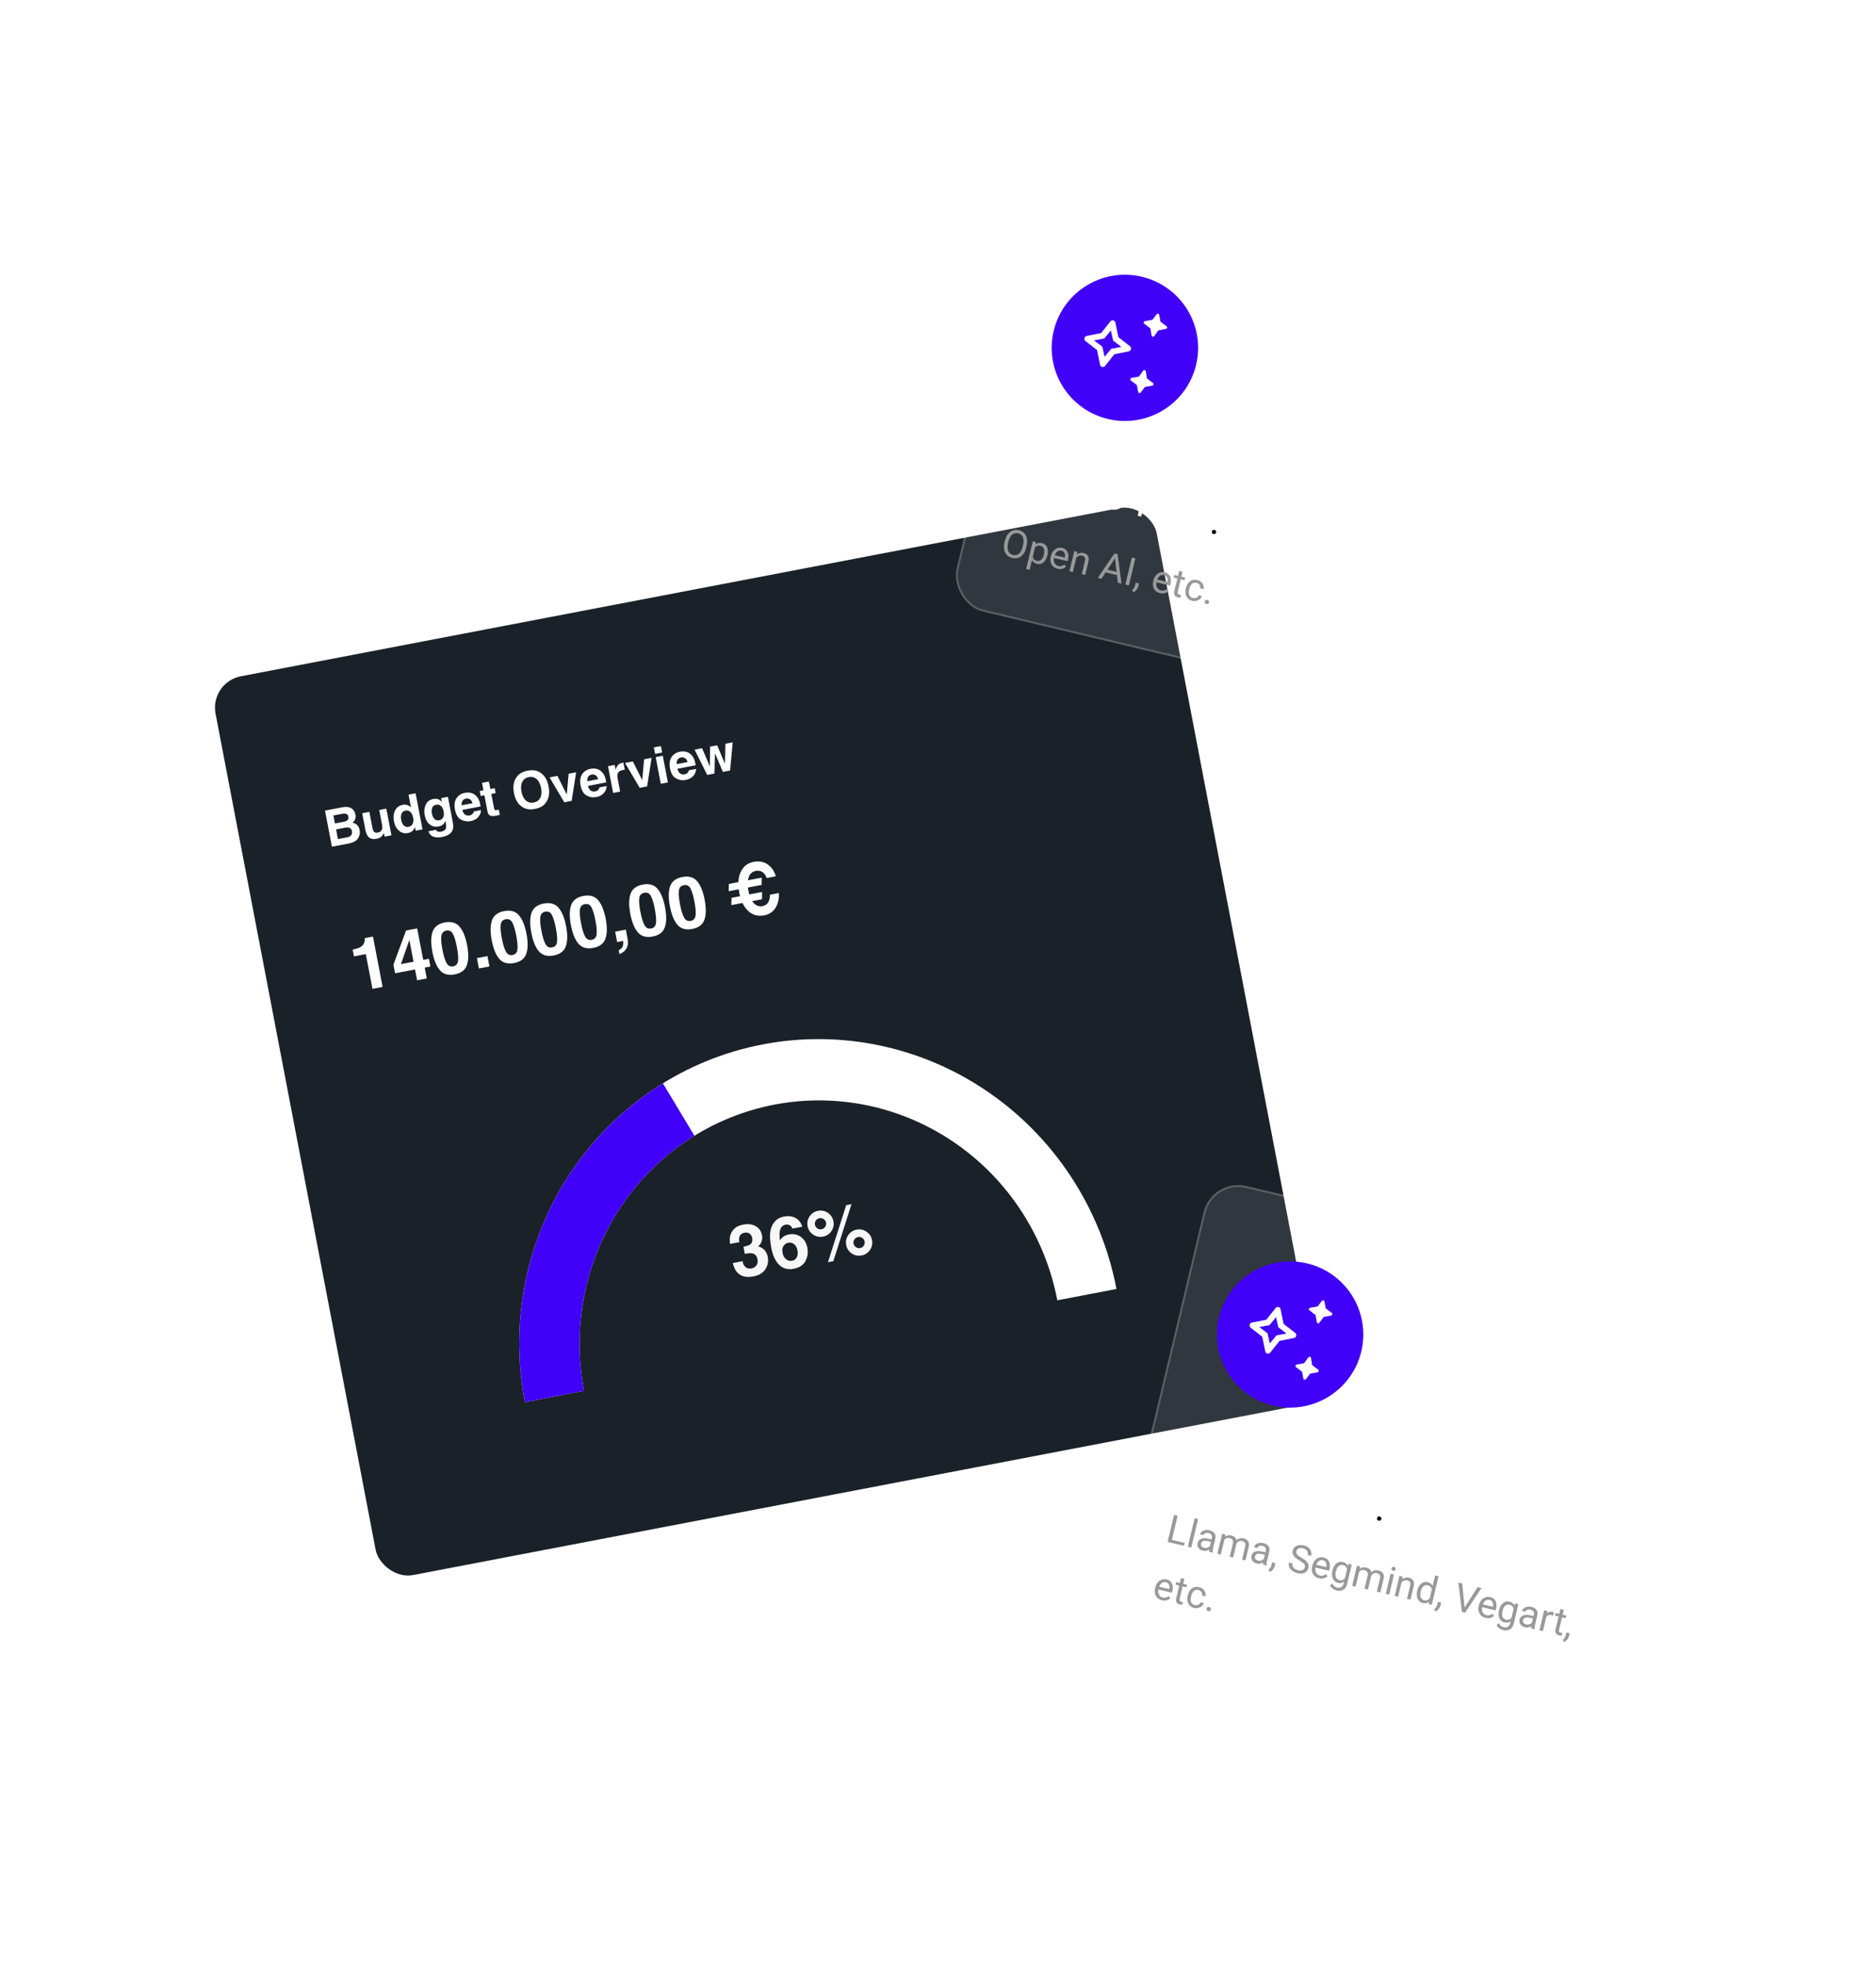 <svg width="520" height="545" viewBox="0 0 520 545" fill="none" xmlns="http://www.w3.org/2000/svg">
<rect width="265.67" height="253.707" rx="8.855" transform="matrix(0.982 -0.188 0.188 0.982 58.083 189.121)" fill="#1B2129"/>
<path d="M96.543 233.837L92.004 234.705L90.083 224.691L94.948 223.76C96.179 223.543 97.117 223.732 97.762 224.327C98.152 224.694 98.403 225.174 98.517 225.768C98.635 226.379 98.575 226.9 98.338 227.33C98.206 227.572 97.989 227.81 97.686 228.047C98.234 228.134 98.675 228.355 99.011 228.709C99.351 229.062 99.576 229.526 99.686 230.101C99.8 230.694 99.753 231.255 99.544 231.784C99.414 232.133 99.227 232.441 98.982 232.708C98.707 233.014 98.359 233.255 97.937 233.429C97.519 233.603 97.055 233.739 96.543 233.837ZM95.65 229.437L93.156 229.914L93.668 232.584L96.128 232.113C96.567 232.029 96.898 231.905 97.12 231.74C97.522 231.438 97.664 230.979 97.546 230.363C97.446 229.842 97.162 229.525 96.695 229.413C96.434 229.35 96.085 229.358 95.65 229.437ZM96.323 227.328C96.564 227.113 96.643 226.795 96.563 226.374C96.473 225.907 96.233 225.634 95.842 225.554C95.509 225.51 95.101 225.534 94.616 225.626L92.414 226.048L92.838 228.256L95.298 227.785C95.737 227.701 96.079 227.549 96.323 227.328ZM106.419 230.863C106.405 230.889 106.373 230.965 106.322 231.093C106.271 231.22 106.204 231.336 106.121 231.441C105.87 231.771 105.611 232.013 105.345 232.167C105.083 232.32 104.762 232.434 104.381 232.506C103.285 232.716 102.471 232.463 101.94 231.748C101.643 231.354 101.414 230.733 101.251 229.886L100.395 225.422L102.379 225.043L103.236 229.507C103.316 229.928 103.427 230.235 103.567 230.429C103.816 230.771 104.199 230.893 104.715 230.794C105.377 230.668 105.778 230.314 105.92 229.733C105.992 229.418 105.982 229.023 105.891 228.548L105.118 224.519L107.082 224.143L108.502 231.549L106.62 231.909L106.419 230.863ZM115.2 219.899L117.118 229.9L115.236 230.261L115.039 229.235C114.847 229.727 114.593 230.106 114.278 230.373C113.963 230.64 113.543 230.824 113.017 230.925C112.152 231.09 111.356 230.881 110.629 230.297C109.905 229.707 109.438 228.865 109.228 227.768C108.986 226.505 109.085 225.455 109.526 224.619C109.971 223.783 110.681 223.271 111.655 223.085C112.103 222.999 112.521 223.023 112.908 223.155C113.294 223.283 113.629 223.501 113.914 223.808L113.236 220.275L115.2 219.899ZM111.198 227.244C111.33 227.928 111.57 228.447 111.92 228.803C112.266 229.164 112.714 229.292 113.262 229.187C113.81 229.082 114.188 228.799 114.395 228.337C114.602 227.874 114.643 227.319 114.519 226.672C114.346 225.766 113.993 225.162 113.46 224.86C113.134 224.678 112.786 224.622 112.414 224.694C111.848 224.802 111.472 225.097 111.288 225.578C111.106 226.054 111.077 226.609 111.198 227.244ZM121.226 230.46C121.469 230.597 121.837 230.618 122.33 230.523C123.028 230.39 123.45 230.067 123.596 229.556C123.693 229.227 123.673 228.71 123.538 228.003L123.447 227.527C123.322 227.88 123.168 228.156 122.985 228.355C122.657 228.723 122.184 228.966 121.568 229.084C120.617 229.266 119.792 229.079 119.094 228.522C118.399 227.96 117.942 227.108 117.723 225.967C117.512 224.866 117.609 223.89 118.014 223.038C118.418 222.181 119.122 221.656 120.128 221.464C120.5 221.393 120.834 221.387 121.132 221.448C121.641 221.552 122.09 221.837 122.48 222.303L122.275 221.236L124.157 220.876L125.505 227.901C125.688 228.857 125.665 229.608 125.437 230.154C125.044 231.094 124.064 231.713 122.496 232.013C121.55 232.194 120.742 232.156 120.072 231.899C119.403 231.642 118.966 231.151 118.761 230.424L120.868 230.021C120.965 230.237 121.085 230.384 121.226 230.46ZM120.167 226.697C120.549 227.272 121.08 227.494 121.76 227.364C122.213 227.277 122.563 227.034 122.81 226.635C123.057 226.231 123.109 225.655 122.965 224.908C122.831 224.206 122.579 223.7 122.209 223.39C121.844 223.079 121.413 222.972 120.915 223.067C120.235 223.197 119.828 223.606 119.692 224.294C119.621 224.66 119.633 225.092 119.729 225.59C119.812 226.021 119.957 226.389 120.167 226.697ZM133.315 224.548C133.349 224.997 133.206 225.486 132.885 226.017C132.389 226.859 131.57 227.389 130.429 227.607C129.486 227.788 128.597 227.643 127.76 227.174C126.924 226.705 126.374 225.786 126.112 224.418C125.866 223.137 126.001 222.092 126.518 221.284C127.039 220.475 127.818 219.971 128.856 219.773C129.472 219.655 130.049 219.664 130.587 219.801C131.125 219.937 131.603 220.224 132.02 220.661C132.394 221.045 132.68 221.518 132.877 222.082C132.992 222.412 133.106 222.897 133.22 223.537L128.151 224.507C128.32 225.245 128.653 225.721 129.15 225.936C129.453 226.071 129.792 226.102 130.168 226.03C130.567 225.954 130.869 225.779 131.075 225.504C131.187 225.356 131.275 225.163 131.337 224.926L133.315 224.548ZM130.963 222.645C130.833 222.139 130.603 221.782 130.272 221.573C129.944 221.358 129.574 221.291 129.162 221.37C128.714 221.455 128.392 221.662 128.196 221.991C128.006 222.319 127.925 222.729 127.953 223.221L130.963 222.645ZM138.264 224.425L138.542 225.872L137.631 226.081C136.722 226.288 136.067 226.249 135.665 225.965C135.405 225.784 135.23 225.463 135.142 225.001L134.267 220.442L133.235 220.64L132.97 219.26L134.003 219.063L133.607 216.997L135.523 216.631L135.919 218.696L137.122 218.466L137.386 219.845L136.184 220.075L136.934 223.989C136.992 224.292 137.067 224.475 137.159 224.538C137.25 224.595 137.492 224.587 137.887 224.511C137.945 224.5 138.007 224.488 138.07 224.476C138.137 224.459 138.202 224.441 138.264 224.425ZM148.286 224.226C146.854 224.5 145.685 224.32 144.78 223.685C143.582 222.924 142.81 221.644 142.465 219.846C142.113 218.011 142.357 216.537 143.195 215.423C143.802 214.5 144.821 213.901 146.253 213.627C147.684 213.353 148.853 213.533 149.759 214.168C150.946 214.894 151.715 216.174 152.067 218.009C152.411 219.807 152.17 221.281 151.344 222.43C150.736 223.353 149.717 223.952 148.286 224.226ZM149.747 221.157C150.114 220.453 150.19 219.537 149.974 218.409C149.758 217.286 149.347 216.465 148.741 215.947C148.138 215.424 147.422 215.242 146.593 215.4C145.764 215.559 145.161 215.991 144.785 216.697C144.408 217.403 144.328 218.32 144.545 219.448C144.761 220.576 145.174 221.398 145.786 221.915C146.397 222.432 147.117 222.611 147.946 222.453C148.775 222.294 149.375 221.862 149.747 221.157ZM152.33 215.486L154.504 215.07L157.094 220.238L157.623 214.473L159.702 214.075L158.452 221.992L156.407 222.384L152.33 215.486ZM168.146 217.884C168.18 218.332 168.037 218.822 167.716 219.353C167.22 220.195 166.401 220.725 165.26 220.943C164.318 221.124 163.428 220.979 162.591 220.51C161.755 220.041 161.205 219.122 160.943 217.754C160.697 216.472 160.833 215.428 161.349 214.62C161.87 213.811 162.65 213.307 163.687 213.109C164.303 212.991 164.88 213 165.418 213.137C165.956 213.273 166.434 213.56 166.851 213.997C167.225 214.381 167.511 214.854 167.708 215.417C167.823 215.748 167.937 216.233 168.051 216.873L162.982 217.843C163.151 218.581 163.485 219.057 163.981 219.272C164.284 219.407 164.624 219.438 165 219.366C165.398 219.29 165.7 219.115 165.906 218.84C166.019 218.692 166.106 218.499 166.169 218.262L168.146 217.884ZM165.795 215.981C165.665 215.475 165.434 215.118 165.103 214.909C164.775 214.694 164.405 214.627 163.993 214.705C163.545 214.791 163.223 214.998 163.027 215.327C162.837 215.655 162.756 216.064 162.784 216.557L165.795 215.981ZM172.616 213.457C171.836 213.606 171.362 213.96 171.192 214.519C171.097 214.832 171.107 215.286 171.22 215.88L171.899 219.419L169.949 219.793L168.529 212.387L170.377 212.033L170.625 213.324C170.829 212.773 171.025 212.386 171.212 212.162C171.516 211.789 171.958 211.547 172.538 211.436C172.574 211.43 172.604 211.426 172.628 211.426C172.655 211.421 172.712 211.413 172.799 211.401L173.179 213.385C173.054 213.394 172.944 213.406 172.848 213.42C172.752 213.434 172.674 213.446 172.616 213.457ZM173.245 211.484L175.419 211.068L178.009 216.236L178.538 210.472L180.617 210.074L179.367 217.991L177.322 218.382L173.245 211.484ZM183.709 209.482L185.129 216.888L183.165 217.264L181.745 209.858L183.709 209.482ZM183.197 206.812L183.539 208.599L181.576 208.975L181.233 207.188L183.197 206.812ZM192.934 213.141C192.968 213.59 192.825 214.08 192.504 214.611C192.008 215.452 191.19 215.982 190.048 216.201C189.106 216.381 188.216 216.237 187.38 215.767C186.543 215.298 185.993 214.38 185.731 213.012C185.485 211.73 185.621 210.685 186.137 209.877C186.658 209.068 187.438 208.565 188.475 208.366C189.091 208.248 189.668 208.258 190.206 208.394C190.744 208.531 191.222 208.817 191.639 209.254C192.013 209.638 192.299 210.112 192.496 210.675C192.611 211.005 192.726 211.49 192.839 212.131L187.77 213.101C187.94 213.838 188.273 214.315 188.769 214.529C189.072 214.664 189.412 214.695 189.788 214.623C190.186 214.547 190.489 214.372 190.694 214.098C190.807 213.949 190.894 213.757 190.957 213.519L192.934 213.141ZM190.583 211.238C190.453 210.732 190.222 210.375 189.891 210.166C189.563 209.952 189.194 209.884 188.781 209.963C188.333 210.049 188.011 210.256 187.816 210.584C187.625 210.912 187.544 211.322 187.572 211.814L190.583 211.238ZM200.377 213.971L198.181 208.798L198.04 214.418L196.028 214.803L192.529 207.795L194.608 207.397L196.782 212.489L196.83 206.972L198.794 206.596L200.945 211.714L201.077 206.159L203.095 205.773L202.368 213.59L200.377 213.971Z" fill="white"/>
<path d="M106.056 273.563L103.245 274.101L101.399 264.475L98.116 265.103L97.758 263.236C98.617 263.032 99.213 262.858 99.544 262.715C100.073 262.487 100.475 262.157 100.752 261.725C100.941 261.43 101.057 261.062 101.099 260.621C101.121 260.357 101.121 260.165 101.098 260.043L103.379 259.606L106.056 273.563ZM118.891 265.769L119.303 267.915L117.724 268.217L118.3 271.22L115.614 271.734L115.039 268.731L109.513 269.788L109.053 267.391L112.56 257.939L115.64 257.35L117.313 266.071L118.891 265.769ZM111.133 267.253L114.627 266.585L113.471 260.559L111.133 267.253ZM126.039 270.099C124.261 270.439 122.894 270.055 121.936 268.948C120.985 267.839 120.289 266.133 119.847 263.83C119.405 261.526 119.42 259.68 119.893 258.293C120.371 256.904 121.5 256.039 123.277 255.699C125.055 255.359 126.423 255.746 127.382 256.86C128.334 257.975 129.031 259.684 129.473 261.988C129.915 264.292 129.896 266.135 129.416 267.517C128.942 268.898 127.816 269.759 126.039 270.099ZM126.973 266.278C127.06 265.383 126.951 264.134 126.643 262.529C126.32 260.848 125.953 259.628 125.542 258.868C125.136 258.108 124.526 257.805 123.711 257.961C122.896 258.117 122.434 258.625 122.326 259.483C122.218 260.342 122.326 261.612 122.648 263.294C122.956 264.898 123.323 266.102 123.75 266.905C124.175 267.701 124.795 268.022 125.61 267.866C126.426 267.71 126.88 267.181 126.973 266.278ZM132.199 265.587L135.116 265.029L135.666 267.898L132.749 268.456L132.199 265.587ZM142.5 266.95C140.722 267.29 139.354 266.906 138.397 265.799C137.446 264.69 136.749 262.984 136.308 260.68C135.866 258.377 135.881 256.531 136.353 255.143C136.832 253.754 137.96 252.89 139.738 252.55C141.516 252.21 142.884 252.597 143.843 253.71C144.795 254.825 145.492 256.535 145.934 258.838C146.376 261.142 146.357 262.985 145.877 264.368C145.403 265.749 144.277 266.609 142.5 266.95ZM143.433 263.129C143.521 262.234 143.411 260.984 143.104 259.38C142.781 257.699 142.414 256.478 142.002 255.719C141.597 254.958 140.987 254.656 140.172 254.812C139.357 254.968 138.895 255.475 138.787 256.334C138.679 257.193 138.786 258.463 139.109 260.144C139.416 261.749 139.784 262.952 140.211 263.755C140.636 264.552 141.256 264.872 142.071 264.716C142.886 264.561 143.34 264.031 143.433 263.129ZM153.474 264.85C151.696 265.19 150.328 264.806 149.371 263.699C148.42 262.59 147.723 260.884 147.282 258.581C146.84 256.277 146.855 254.431 147.327 253.044C147.806 251.655 148.934 250.79 150.712 250.45C152.49 250.11 153.858 250.497 154.817 251.611C155.769 252.726 156.466 254.435 156.908 256.739C157.35 259.043 157.33 260.886 156.85 262.268C156.377 263.649 155.251 264.51 153.474 264.85ZM154.407 261.029C154.495 260.134 154.385 258.885 154.078 257.28C153.755 255.599 153.388 254.379 152.976 253.619C152.571 252.859 151.961 252.556 151.146 252.712C150.331 252.868 149.869 253.376 149.761 254.235C149.653 255.093 149.76 256.363 150.083 258.045C150.39 259.649 150.758 260.853 151.184 261.656C151.61 262.452 152.23 262.773 153.045 262.617C153.86 262.461 154.314 261.932 154.407 261.029ZM164.447 262.75C162.67 263.091 161.302 262.707 160.345 261.599C159.394 260.491 158.697 258.785 158.255 256.481C157.814 254.177 157.829 252.332 158.301 250.944C158.78 249.555 159.908 248.691 161.686 248.351C163.464 248.011 164.832 248.397 165.791 249.511C166.743 250.626 167.44 252.336 167.882 254.639C168.323 256.943 168.304 258.786 167.824 260.168C167.351 261.55 166.225 262.41 164.447 262.75ZM165.381 258.93C165.469 258.035 165.359 256.785 165.052 255.181C164.729 253.5 164.362 252.279 163.95 251.52C163.545 250.759 162.935 250.457 162.12 250.613C161.305 250.769 160.843 251.276 160.735 252.135C160.627 252.994 160.734 254.264 161.057 255.945C161.364 257.549 161.732 258.753 162.158 259.556C162.584 260.353 163.204 260.673 164.019 260.517C164.834 260.361 165.288 259.832 165.381 258.93ZM174.042 261.573C174.017 262.07 173.881 262.522 173.633 262.929C173.364 263.366 173.017 263.722 172.59 263.996C172.171 264.276 171.875 264.433 171.702 264.466L171.499 263.407C172.021 263.147 172.377 262.813 172.564 262.405C172.759 261.995 172.813 261.463 172.727 260.807L171.062 261.126L170.512 258.257L173.476 257.69L173.953 260.173C174.036 260.61 174.066 261.076 174.042 261.573ZM180.908 259.601C179.131 259.941 177.763 259.557 176.806 258.45C175.855 257.342 175.158 255.635 174.716 253.332C174.275 251.028 174.29 249.182 174.762 247.795C175.241 246.406 176.369 245.541 178.147 245.201C179.924 244.861 181.293 245.248 182.251 246.362C183.204 247.477 183.901 249.186 184.343 251.49C184.784 253.794 184.765 255.637 184.285 257.019C183.812 258.4 182.686 259.261 180.908 259.601ZM181.842 255.78C181.93 254.885 181.82 253.636 181.512 252.031C181.19 250.35 180.823 249.13 180.411 248.37C180.006 247.61 179.396 247.307 178.581 247.463C177.766 247.619 177.304 248.127 177.196 248.986C177.088 249.844 177.195 251.114 177.518 252.796C177.825 254.4 178.192 255.604 178.619 256.407C179.045 257.203 179.665 257.524 180.48 257.368C181.295 257.212 181.749 256.683 181.842 255.78ZM191.882 257.501C190.105 257.842 188.737 257.458 187.78 256.351C186.828 255.242 186.132 253.536 185.69 251.232C185.248 248.928 185.264 247.083 185.736 245.695C186.215 244.306 187.343 243.442 189.121 243.102C190.898 242.762 192.267 243.148 193.225 244.262C194.178 245.377 194.875 247.087 195.316 249.39C195.758 251.694 195.739 253.537 195.259 254.919C194.786 256.301 193.66 257.161 191.882 257.501ZM192.816 253.681C192.904 252.786 192.794 251.536 192.486 249.932C192.164 248.251 191.797 247.03 191.385 246.271C190.98 245.51 190.37 245.208 189.555 245.364C188.74 245.52 188.278 246.027 188.17 246.886C188.062 247.745 188.169 249.015 188.491 250.696C188.799 252.3 189.166 253.504 189.593 254.307C190.019 255.104 190.639 255.424 191.454 255.268C192.269 255.112 192.723 254.583 192.816 253.681ZM205.14 248.419C205.052 248.103 204.975 247.769 204.907 247.416C204.848 247.108 204.8 246.804 204.763 246.505L201.99 247.036L202.024 245.024L204.661 244.519C204.71 243.319 204.985 242.269 205.484 241.368C206.229 240.015 207.352 239.194 208.854 238.907C210.856 238.524 212.473 239.026 213.704 240.414C214.386 241.195 214.831 242.025 215.039 242.903L212.546 243.38C212.255 242.73 211.948 242.257 211.625 241.959C211.058 241.429 210.328 241.25 209.436 241.42C208.531 241.593 207.899 242.167 207.54 243.14C207.445 243.404 207.374 243.694 207.328 244.009L211.149 243.278L211.116 245.29L207.314 246.017C207.352 246.323 207.403 246.642 207.467 246.976C207.533 247.316 207.604 247.635 207.681 247.933L211.243 247.251L211.209 249.263L208.485 249.785C208.636 250.015 208.801 250.22 208.982 250.398C209.685 251.082 210.464 251.342 211.317 251.179C212.19 251.012 212.789 250.544 213.114 249.777C213.301 249.362 213.407 248.773 213.434 248.01L215.898 247.538C215.977 249.126 215.666 250.49 214.966 251.628C214.266 252.766 213.223 253.468 211.837 253.733C210.124 254.061 208.65 253.665 207.417 252.543C206.772 251.955 206.236 251.206 205.809 250.297L202.729 250.886L202.762 248.874L205.14 248.419Z" fill="white"/>
<path d="M145.483 388.67C143.38 377.706 143.419 366.443 145.597 355.525C147.775 344.607 152.05 334.248 158.177 325.039C164.304 315.829 172.163 307.95 181.307 301.851C190.45 295.752 200.698 291.552 211.466 289.492C222.234 287.432 233.31 287.552 244.063 289.844C254.815 292.136 265.034 296.557 274.134 302.853C283.235 309.149 291.04 317.197 297.103 326.538C303.166 335.88 307.369 346.33 309.472 357.295L293.073 360.432C291.391 351.661 288.028 343.3 283.178 335.827C278.327 328.354 272.083 321.916 264.803 316.879C257.522 311.842 249.348 308.306 240.745 306.472C232.143 304.638 223.282 304.542 214.668 306.19C206.054 307.838 197.856 311.198 190.541 316.077C183.226 320.956 176.938 327.26 172.037 334.627C167.135 341.995 163.715 350.282 161.973 359.017C160.231 367.751 160.2 376.761 161.882 385.532L145.483 388.67Z" fill="white"/>
<path d="M205.057 342.59C204.828 343.06 204.785 343.637 204.93 344.321L202.369 344.811C202.262 344.113 202.255 343.433 202.347 342.77C202.467 342.181 202.723 341.61 203.116 341.056C203.413 340.66 203.791 340.328 204.252 340.06C204.713 339.792 205.303 339.59 206.022 339.452C207.357 339.197 208.498 339.338 209.446 339.875C210.399 340.404 210.987 341.25 211.21 342.411C211.367 343.232 211.256 343.972 210.877 344.63C210.637 345.042 210.362 345.344 210.053 345.536C210.303 345.488 210.704 345.634 211.255 345.975C212.078 346.489 212.598 347.308 212.813 348.431C213.04 349.611 212.828 350.729 212.179 351.785C211.535 352.833 210.411 353.51 208.807 353.817C206.83 354.195 205.333 353.813 204.316 352.671C203.78 352.062 203.383 351.206 203.125 350.105L205.82 349.589C205.927 350.147 206.106 350.592 206.356 350.923C206.819 351.533 207.49 351.754 208.369 351.586C208.908 351.483 209.341 351.21 209.669 350.768C210.002 350.319 210.102 349.748 209.969 349.055C209.793 348.137 209.303 347.595 208.5 347.43C208.043 347.338 207.359 347.379 206.448 347.553L206.071 345.589C206.961 345.406 207.567 345.2 207.889 344.972C208.447 344.586 208.647 343.982 208.49 343.161C208.387 342.628 208.147 342.225 207.769 341.952C207.397 341.677 206.928 341.594 206.363 341.702C205.715 341.826 205.28 342.122 205.057 342.59ZM218.689 342.177C219.928 341.94 221.023 342.167 221.973 342.856C222.93 343.545 223.534 344.543 223.785 345.852C224.035 347.155 223.867 348.378 223.281 349.521C222.696 350.664 221.584 351.393 219.948 351.706C218.19 352.042 216.752 351.555 215.636 350.245C214.768 349.221 214.159 347.801 213.811 345.985C213.607 344.919 213.486 344.044 213.448 343.36C213.38 342.142 213.502 341.094 213.813 340.217C214.081 339.467 214.497 338.825 215.06 338.292C215.63 337.757 216.364 337.404 217.262 337.232C218.558 336.984 219.656 337.12 220.554 337.64C221.45 338.153 222.053 338.953 222.361 340.038L219.627 340.561C219.584 340.336 219.45 340.106 219.225 339.87C218.846 339.49 218.358 339.357 217.761 339.471C216.869 339.642 216.33 340.264 216.143 341.337C216.044 341.929 216.059 342.77 216.189 343.863C216.451 343.394 216.789 343.023 217.203 342.751C217.616 342.479 218.112 342.288 218.689 342.177ZM217.343 345.149C216.884 345.669 216.744 346.395 216.922 347.325C217.066 348.076 217.386 348.65 217.881 349.048C218.377 349.445 218.936 349.584 219.558 349.465C220.168 349.349 220.602 349.029 220.861 348.507C221.126 347.978 221.188 347.347 221.048 346.616C220.891 345.801 220.573 345.216 220.093 344.863C219.611 344.502 219.081 344.377 218.504 344.488C218.035 344.578 217.649 344.798 217.343 345.149ZM234.55 345.11C234.36 344.115 234.547 343.201 235.112 342.368C235.679 341.541 236.456 341.033 237.445 340.844C238.433 340.655 239.344 340.843 240.178 341.409C241.011 341.975 241.523 342.752 241.712 343.74C241.902 344.728 241.714 345.639 241.149 346.472C240.583 347.305 239.806 347.816 238.818 348.006C237.83 348.195 236.919 348.006 236.085 347.441C235.251 346.875 234.74 346.098 234.55 345.11ZM225.385 342.224C224.551 341.658 224.039 340.881 223.85 339.893C223.66 338.905 223.848 337.994 224.414 337.161C224.979 336.327 225.756 335.816 226.744 335.627C227.732 335.438 228.643 335.626 229.477 336.192C230.311 336.757 230.822 337.534 231.012 338.523C231.201 339.511 231.013 340.422 230.448 341.255C229.889 342.087 229.112 342.598 228.117 342.788C227.129 342.977 226.218 342.789 225.385 342.224ZM230.989 349.593L229.497 349.879L234.557 334.062L236.021 333.782L230.989 349.593ZM237.26 345.709C237.613 345.954 238.001 346.036 238.425 345.955C238.848 345.874 239.179 345.658 239.418 345.306C239.662 344.947 239.743 344.556 239.662 344.132C239.581 343.709 239.361 343.378 239.003 343.141C238.65 342.895 238.261 342.813 237.838 342.894C237.414 342.975 237.081 343.196 236.837 343.555C236.598 343.907 236.52 344.294 236.601 344.718C236.682 345.141 236.902 345.472 237.26 345.709ZM226.559 340.492C226.912 340.737 227.301 340.819 227.724 340.738C228.148 340.657 228.479 340.441 228.718 340.089C228.961 339.73 229.043 339.338 228.961 338.915C228.88 338.491 228.66 338.161 228.302 337.923C227.949 337.678 227.561 337.596 227.137 337.677C226.714 337.758 226.38 337.978 226.136 338.338C225.898 338.689 225.819 339.077 225.9 339.501C225.981 339.924 226.201 340.255 226.559 340.492Z" fill="#F7F7F7"/>
<path d="M145.483 388.67C142.222 371.665 144.138 354.09 150.975 338.295C157.812 322.501 169.244 309.24 183.742 300.287L192.489 314.826C180.891 321.989 171.745 332.597 166.275 345.233C160.806 357.868 159.273 371.928 161.882 385.532L145.483 388.67Z" fill="#4100F7"/>
<g filter="url(#filter0_b_2830_12829)">
<rect width="144.963" height="117.402" rx="9.862" transform="matrix(0.973 0.232 -0.232 0.973 290.1 53)" fill="white" fill-opacity="0.1"/>
<rect x="0.203" y="0.33" width="144.415" height="116.854" rx="9.588" transform="matrix(0.973 0.232 -0.232 0.973 290.182 52.962)" stroke="white" stroke-opacity="0.2" stroke-width="0.548"/>
</g>
<g clip-path="url(#clip0_2830_12829)">
<path d="M292.068 91.729C294.665 80.841 305.606 74.117 316.507 76.711C327.409 79.304 334.14 90.233 331.544 101.121C328.947 112.01 318.005 118.733 307.104 116.14C296.203 113.546 289.471 102.618 292.068 91.729Z" fill="#4100F7"/>
<path d="M319.506 93.319C319.42 93.299 319.351 93.263 319.299 93.214C319.247 93.165 319.214 93.092 319.2 92.997L318.875 91.035L317.186 89.747C317.108 89.692 317.059 89.629 317.039 89.56C317.019 89.49 317.02 89.412 317.041 89.325C317.061 89.237 317.096 89.167 317.145 89.114C317.195 89.061 317.266 89.027 317.361 89.013L319.444 88.65L320.601 87.124C320.656 87.045 320.718 86.995 320.787 86.975C320.856 86.954 320.933 86.954 321.019 86.974C321.106 86.995 321.175 87.03 321.227 87.079C321.279 87.129 321.312 87.201 321.326 87.297L321.67 89.179L323.365 90.442C323.443 90.497 323.492 90.559 323.512 90.629C323.532 90.698 323.531 90.776 323.51 90.864C323.489 90.951 323.454 91.022 323.405 91.075C323.356 91.127 323.284 91.161 323.19 91.176L321.101 91.565L319.925 93.169C319.87 93.248 319.808 93.298 319.739 93.319C319.67 93.34 319.593 93.34 319.506 93.319ZM315.78 108.944C315.711 108.928 315.646 108.894 315.585 108.843C315.525 108.791 315.488 108.718 315.474 108.622L315.13 106.74L313.46 105.484C313.382 105.428 313.334 105.366 313.314 105.296C313.294 105.227 313.294 105.148 313.315 105.061C313.336 104.974 313.371 104.904 313.42 104.851C313.469 104.798 313.541 104.764 313.635 104.749L315.693 104.38L316.874 102.75C316.93 102.67 316.992 102.621 317.061 102.6C317.129 102.579 317.207 102.579 317.293 102.6C317.379 102.62 317.448 102.655 317.501 102.705C317.553 102.754 317.585 102.826 317.599 102.922L317.918 104.91L319.588 106.166C319.666 106.221 319.714 106.284 319.734 106.353C319.754 106.422 319.754 106.501 319.733 106.588C319.712 106.675 319.677 106.746 319.628 106.799C319.579 106.852 319.507 106.885 319.413 106.9L317.355 107.269L316.199 108.795C316.143 108.874 316.077 108.923 316 108.941C315.922 108.96 315.849 108.961 315.78 108.944ZM305.501 101.706C305.363 101.673 305.238 101.602 305.128 101.492C305.017 101.383 304.944 101.25 304.908 101.094L304.095 97.049L300.866 94.536C300.745 94.433 300.661 94.307 300.615 94.157C300.568 94.008 300.562 93.863 300.595 93.723C300.628 93.584 300.7 93.457 300.808 93.345C300.917 93.232 301.049 93.157 301.204 93.12L305.221 92.33L307.766 89.113C307.872 88.972 308 88.877 308.148 88.829C308.296 88.782 308.439 88.774 308.577 88.807C308.715 88.84 308.839 88.911 308.95 89.02C309.061 89.13 309.134 89.263 309.169 89.419L310.008 93.469L313.212 95.977C313.35 96.084 313.443 96.212 313.489 96.362C313.535 96.511 313.542 96.656 313.509 96.796C313.475 96.936 313.404 97.062 313.295 97.174C313.186 97.287 313.046 97.36 312.874 97.393L308.883 98.189L306.306 101.426C306.199 101.567 306.073 101.657 305.927 101.696C305.781 101.736 305.639 101.739 305.501 101.706ZM306.17 98.901L308.012 96.679L310.817 96.155L308.55 94.425L307.908 91.612L306.091 93.84L303.261 94.358L305.554 96.094L306.17 98.901Z" fill="white"/>
</g>
<path d="M287.17 128.354L285.387 135.831L284.411 135.599L286.194 128.122L287.17 128.354ZM289.574 128.926L289.38 129.737L283.602 128.363L283.795 127.551L289.574 128.926ZM294.814 133.57L294.622 134.376L290.574 133.413L290.767 132.607L294.814 133.57ZM291.688 129.429L289.904 136.906L288.913 136.67L290.696 129.193L291.688 129.429ZM296.444 130.561L294.66 138.038L293.674 137.803L295.457 130.326L296.444 130.561ZM299.282 131.236L297.498 138.713L296.507 138.477L298.29 131L299.282 131.236ZM301.098 131.668L303.573 132.257C304.135 132.39 304.589 132.589 304.935 132.852C305.284 133.116 305.52 133.44 305.642 133.824C305.768 134.205 305.773 134.638 305.657 135.124C305.576 135.467 305.431 135.763 305.223 136.014C305.019 136.262 304.763 136.455 304.456 136.591C304.152 136.725 303.809 136.797 303.427 136.808L303.124 136.85L300.797 136.296L300.979 135.487L302.736 135.905C303.092 135.99 303.403 135.999 303.668 135.932C303.935 135.861 304.153 135.734 304.324 135.55C304.494 135.367 304.61 135.146 304.671 134.89C304.74 134.602 304.743 134.337 304.682 134.094C304.62 133.852 304.482 133.643 304.267 133.469C304.055 133.292 303.76 133.159 303.38 133.068L301.895 132.715L300.306 139.381L299.314 139.145L301.098 131.668ZM303.685 140.185L302.675 136.363L303.709 136.604L304.758 140.375L304.743 140.437L303.685 140.185ZM307.833 141.172L306.272 140.8L306.474 139.997L308.025 140.366C308.56 140.493 309.031 140.487 309.44 140.35C309.85 140.208 310.193 139.957 310.467 139.595C310.746 139.231 310.95 138.777 311.08 138.232L311.189 137.775C311.291 137.347 311.33 136.955 311.306 136.599C311.284 136.239 311.2 135.92 311.057 135.644C310.913 135.364 310.712 135.129 310.453 134.941C310.198 134.754 309.885 134.616 309.515 134.528L307.831 134.127L308.024 133.316L309.709 133.717C310.198 133.833 310.626 134.022 310.99 134.282C311.356 134.539 311.648 134.856 311.865 135.234C312.087 135.608 312.225 136.032 312.279 136.504C312.333 136.973 312.296 137.478 312.167 138.019L312.061 138.466C311.932 139.007 311.737 139.476 311.475 139.873C311.215 140.267 310.899 140.581 310.529 140.815C310.162 141.049 309.75 141.199 309.293 141.264C308.84 141.327 308.354 141.296 307.833 141.172ZM308.584 133.449L306.801 140.926L305.809 140.69L307.593 133.213L308.584 133.449ZM318.805 140.684L316.807 140.208L317 139.402L318.998 139.877C319.385 139.97 319.713 139.982 319.982 139.916C320.251 139.85 320.466 139.72 320.628 139.527C320.793 139.335 320.909 139.099 320.976 138.818C321.038 138.561 321.039 138.306 320.98 138.053C320.924 137.801 320.793 137.578 320.585 137.384C320.379 137.187 320.083 137.042 319.696 136.95L317.929 136.53L316.339 143.196L315.348 142.96L317.131 135.483L319.889 136.139C320.454 136.273 320.909 136.484 321.252 136.772C321.596 137.06 321.828 137.401 321.948 137.795C322.068 138.186 322.075 138.602 321.97 139.043C321.856 139.523 321.657 139.908 321.374 140.199C321.091 140.49 320.734 140.678 320.301 140.763C319.869 140.845 319.37 140.818 318.805 140.684ZM325.682 138.217L321.581 144.443L320.569 144.202L325.203 137.403L325.855 137.558L325.682 138.217ZM326.132 145.526L325.276 138.121L325.419 137.454L326.071 137.61L327.149 145.768L326.132 145.526ZM326.663 142.727L326.47 143.538L322.268 142.539L322.462 141.727L326.663 142.727ZM329.947 138.532L332.422 139.121C332.984 139.254 333.438 139.453 333.784 139.716C334.133 139.98 334.369 140.304 334.491 140.687C334.617 141.068 334.622 141.502 334.506 141.988C334.425 142.331 334.28 142.627 334.072 142.878C333.868 143.126 333.612 143.318 333.304 143.455C333.001 143.589 332.658 143.661 332.276 143.672L331.973 143.713L329.646 143.16L329.828 142.351L331.585 142.769C331.941 142.854 332.252 142.863 332.517 142.796C332.784 142.725 333.002 142.598 333.173 142.414C333.343 142.231 333.459 142.01 333.52 141.754C333.589 141.466 333.592 141.201 333.531 140.958C333.469 140.716 333.331 140.507 333.115 140.333C332.904 140.156 332.609 140.023 332.229 139.932L330.744 139.579L329.155 146.245L328.163 146.009L329.947 138.532ZM332.534 147.049L331.524 143.227L332.558 143.467L333.607 147.239L333.592 147.301L332.534 147.049ZM338.794 140.637L337.011 148.114L336.035 147.882L337.818 140.404L338.794 140.637ZM341.198 141.209L341.004 142.02L335.226 140.645L335.419 139.834L341.198 141.209ZM343.383 141.729L341.6 149.206L340.609 148.97L342.392 141.493L343.383 141.729ZM348.359 149.962L348.167 150.768L344.207 149.826L344.399 149.02L348.359 149.962ZM346.191 142.397L344.407 149.874L343.416 149.638L345.199 142.161L346.191 142.397ZM348.66 146.381L348.467 147.188L345.031 146.37L345.224 145.564L348.66 146.381ZM349.899 143.279L349.705 144.09L345.797 143.16L345.99 142.349L349.899 143.279ZM353.844 150.122C353.886 149.947 353.895 149.787 353.872 149.64C353.854 149.491 353.79 149.346 353.683 149.204C353.579 149.064 353.423 148.916 353.213 148.762C353.008 148.608 352.741 148.438 352.412 148.251C352.069 148.053 351.764 147.852 351.498 147.648C351.233 147.44 351.015 147.224 350.844 146.999C350.673 146.773 350.558 146.535 350.499 146.282C350.44 146.029 350.445 145.757 350.515 145.466C350.584 145.175 350.708 144.92 350.887 144.702C351.065 144.484 351.288 144.311 351.554 144.183C351.824 144.052 352.127 143.972 352.463 143.943C352.799 143.915 353.159 143.946 353.542 144.037C354.104 144.171 354.554 144.392 354.893 144.7C355.236 145.006 355.469 145.357 355.592 145.751C355.716 146.143 355.731 146.533 355.638 146.924L354.652 146.689C354.719 146.408 354.718 146.146 354.65 145.902C354.582 145.654 354.442 145.44 354.228 145.258C354.015 145.074 353.722 144.937 353.349 144.849C352.996 144.765 352.692 144.748 352.438 144.8C352.183 144.852 351.977 144.955 351.821 145.109C351.668 145.265 351.564 145.459 351.509 145.691C351.471 145.849 351.469 146 351.503 146.146C351.542 146.289 351.618 146.432 351.732 146.575C351.85 146.719 352.007 146.863 352.204 147.007C352.405 147.153 352.649 147.305 352.937 147.464C353.333 147.685 353.667 147.905 353.94 148.126C354.213 148.347 354.427 148.573 354.582 148.805C354.74 149.035 354.84 149.277 354.88 149.533C354.925 149.786 354.912 150.058 354.843 150.349C354.77 150.654 354.643 150.914 354.461 151.132C354.279 151.349 354.052 151.517 353.781 151.637C353.51 151.757 353.202 151.827 352.858 151.846C352.517 151.863 352.15 151.825 351.756 151.731C351.41 151.649 351.081 151.52 350.768 151.344C350.459 151.169 350.19 150.953 349.962 150.696C349.737 150.44 349.576 150.152 349.479 149.832C349.386 149.51 349.384 149.162 349.473 148.789L350.459 149.023C350.398 149.28 350.395 149.513 350.45 149.721C350.506 149.926 350.605 150.109 350.748 150.27C350.894 150.431 351.069 150.567 351.275 150.677C351.484 150.785 351.709 150.868 351.949 150.925C352.294 151.007 352.599 151.029 352.861 150.99C353.124 150.951 353.338 150.857 353.504 150.708C353.673 150.561 353.786 150.365 353.844 150.122Z" fill="white"/>
<path d="M335.909 147.32C335.947 147.159 336.029 147.035 336.154 146.95C336.284 146.861 336.445 146.84 336.636 146.885C336.828 146.931 336.96 147.022 337.032 147.159C337.109 147.293 337.128 147.44 337.09 147.601C337.052 147.758 336.969 147.88 336.84 147.965C336.715 148.051 336.556 148.071 336.364 148.025C336.173 147.98 336.039 147.89 335.962 147.756C335.889 147.623 335.871 147.477 335.909 147.32Z" fill="black"/>
<path d="M284.559 151.307L284.447 151.78C284.313 152.341 284.123 152.828 283.876 153.24C283.63 153.651 283.337 153.982 282.999 154.23C282.661 154.479 282.288 154.642 281.879 154.718C281.473 154.795 281.043 154.78 280.587 154.671C280.146 154.566 279.76 154.388 279.429 154.135C279.102 153.884 278.84 153.57 278.644 153.194C278.451 152.819 278.334 152.391 278.293 151.911C278.252 151.431 278.298 150.91 278.432 150.349L278.545 149.876C278.679 149.315 278.87 148.83 279.12 148.423C279.373 148.013 279.67 147.684 280.012 147.436C280.354 147.184 280.728 147.02 281.133 146.943C281.542 146.867 281.968 146.881 282.409 146.986C282.865 147.094 283.256 147.274 283.583 147.526C283.914 147.778 284.173 148.093 284.362 148.471C284.555 148.846 284.668 149.273 284.703 149.751C284.741 150.227 284.693 150.746 284.559 151.307ZM283.466 151.546L283.581 151.064C283.687 150.619 283.735 150.214 283.724 149.85C283.716 149.486 283.653 149.167 283.534 148.893C283.415 148.618 283.243 148.391 283.018 148.211C282.797 148.032 282.527 147.904 282.209 147.828C281.9 147.755 281.607 147.749 281.328 147.809C281.053 147.87 280.799 147.996 280.565 148.186C280.335 148.378 280.131 148.633 279.954 148.953C279.776 149.272 279.635 149.654 279.528 150.1L279.413 150.582C279.306 151.031 279.26 151.439 279.273 151.808C279.287 152.173 279.355 152.495 279.477 152.774C279.603 153.05 279.775 153.277 279.993 153.455C280.214 153.635 280.479 153.761 280.787 153.834C281.109 153.911 281.409 153.919 281.688 153.859C281.966 153.798 282.219 153.672 282.446 153.48C282.677 153.285 282.877 153.027 283.048 152.706C283.22 152.381 283.359 151.995 283.466 151.546ZM286.973 151.339L285.393 157.964L284.437 157.736L286.272 150.043L287.145 150.251L286.973 151.339ZM290.32 153.894L290.294 154.001C290.198 154.405 290.061 154.769 289.882 155.092C289.705 155.411 289.493 155.676 289.248 155.885C289.006 156.095 288.735 156.239 288.434 156.316C288.134 156.393 287.811 156.39 287.465 156.308C287.112 156.224 286.814 156.091 286.572 155.911C286.329 155.73 286.14 155.506 286.005 155.238C285.869 154.971 285.782 154.668 285.744 154.33C285.708 153.992 285.717 153.623 285.769 153.223L285.906 152.648C286.045 152.247 286.21 151.897 286.4 151.599C286.591 151.3 286.806 151.059 287.046 150.873C287.29 150.685 287.559 150.563 287.855 150.507C288.151 150.447 288.474 150.459 288.824 150.542C289.173 150.625 289.466 150.767 289.704 150.968C289.943 151.166 290.125 151.412 290.25 151.706C290.375 152 290.443 152.333 290.452 152.704C290.465 153.072 290.421 153.469 290.32 153.894ZM289.339 153.774L289.365 153.666C289.431 153.389 289.464 153.122 289.464 152.865C289.464 152.605 289.425 152.367 289.346 152.153C289.271 151.936 289.152 151.752 288.989 151.601C288.827 151.447 288.615 151.339 288.355 151.277C288.115 151.22 287.897 151.211 287.699 151.251C287.505 151.292 287.329 151.368 287.173 151.479C287.017 151.586 286.878 151.72 286.757 151.879C286.64 152.036 286.54 152.204 286.458 152.383L286.14 153.713C286.152 153.969 286.194 154.218 286.266 154.46C286.34 154.698 286.464 154.906 286.638 155.085C286.813 155.261 287.057 155.386 287.368 155.46C287.625 155.521 287.859 155.52 288.069 155.458C288.283 155.393 288.473 155.281 288.638 155.121C288.806 154.962 288.948 154.768 289.064 154.539C289.181 154.306 289.273 154.051 289.339 153.774ZM293.14 157.658C292.753 157.566 292.418 157.417 292.134 157.212C291.854 157.005 291.63 156.754 291.461 156.461C291.296 156.168 291.192 155.843 291.151 155.486C291.109 155.129 291.135 154.755 291.228 154.365L291.28 154.149C291.387 153.697 291.55 153.311 291.768 152.99C291.986 152.666 292.239 152.407 292.528 152.215C292.816 152.024 293.121 151.899 293.442 151.841C293.763 151.784 294.08 151.792 294.391 151.867C294.788 151.961 295.114 152.111 295.369 152.316C295.628 152.523 295.82 152.771 295.946 153.061C296.073 153.348 296.141 153.669 296.151 154.022C296.162 154.372 296.121 154.742 296.028 155.132L295.926 155.558L291.776 154.571L291.961 153.796L295.161 154.557L295.178 154.485C295.223 154.235 295.229 153.983 295.195 153.729C295.165 153.476 295.074 153.252 294.922 153.056C294.769 152.861 294.53 152.725 294.205 152.647C293.989 152.596 293.78 152.595 293.576 152.644C293.373 152.69 293.186 152.786 293.013 152.933C292.841 153.08 292.688 153.274 292.555 153.514C292.422 153.753 292.315 154.041 292.235 154.376L292.183 154.592C292.121 154.856 292.097 155.112 292.114 155.362C292.134 155.61 292.194 155.837 292.293 156.045C292.395 156.254 292.535 156.432 292.714 156.58C292.895 156.728 293.116 156.833 293.377 156.895C293.712 156.975 294.013 156.974 294.278 156.892C294.544 156.811 294.791 156.676 295.02 156.488L295.487 157.082C295.324 157.235 295.13 157.372 294.906 157.492C294.682 157.612 294.422 157.692 294.127 157.73C293.836 157.769 293.507 157.745 293.14 157.658ZM298.429 154.189L297.387 158.56L296.437 158.334L297.762 152.777L298.661 152.991L298.429 154.189ZM297.874 155.517L297.482 155.408C297.576 155.028 297.716 154.691 297.902 154.395C298.089 154.096 298.311 153.85 298.567 153.658C298.822 153.465 299.103 153.337 299.408 153.272C299.717 153.204 300.039 153.21 300.375 153.29C300.649 153.355 300.886 153.452 301.087 153.579C301.289 153.703 301.448 153.864 301.564 154.062C301.683 154.26 301.753 154.497 301.774 154.774C301.796 155.047 301.763 155.366 301.676 155.732L300.807 159.374L299.852 159.146L300.723 155.495C300.792 155.204 300.805 154.961 300.761 154.766C300.718 154.568 300.624 154.409 300.478 154.292C300.333 154.17 300.141 154.081 299.901 154.024C299.665 153.968 299.437 153.966 299.219 154.019C299.003 154.073 298.804 154.17 298.622 154.311C298.444 154.453 298.288 154.628 298.156 154.835C298.027 155.04 297.933 155.267 297.874 155.517ZM309.397 154.216L305.296 160.442L304.285 160.201L308.918 153.402L309.571 153.557L309.397 154.216ZM309.847 161.524L308.992 154.119L309.134 153.453L309.786 153.608L310.864 161.766L309.847 161.524ZM310.379 158.726L310.185 159.537L305.984 158.538L306.177 157.726L310.379 158.726ZM314.712 154.78L312.929 162.258L311.938 162.022L313.721 154.544L314.712 154.78ZM315.72 161.728L315.538 162.493C315.463 162.805 315.306 163.114 315.066 163.423C314.825 163.735 314.535 163.973 314.195 164.138L313.746 163.635C313.891 163.51 314.02 163.378 314.133 163.239C314.245 163.103 314.34 162.955 314.418 162.796C314.498 162.642 314.56 162.472 314.604 162.287L314.79 161.507L315.72 161.728ZM321.554 164.418C321.167 164.326 320.831 164.178 320.547 163.972C320.268 163.765 320.043 163.514 319.874 163.221C319.709 162.928 319.606 162.603 319.564 162.246C319.523 161.889 319.548 161.515 319.642 161.125L319.693 160.909C319.801 160.457 319.963 160.071 320.181 159.75C320.4 159.426 320.653 159.168 320.941 158.976C321.229 158.784 321.534 158.659 321.855 158.602C322.177 158.544 322.493 158.553 322.805 158.627C323.202 158.721 323.528 158.871 323.783 159.077C324.041 159.283 324.233 159.531 324.36 159.822C324.486 160.109 324.555 160.429 324.565 160.782C324.575 161.132 324.534 161.502 324.441 161.892L324.339 162.319L320.189 161.331L320.374 160.556L323.574 161.317L323.591 161.245C323.636 160.995 323.642 160.744 323.609 160.49C323.579 160.236 323.487 160.012 323.335 159.817C323.183 159.621 322.944 159.485 322.618 159.407C322.403 159.356 322.193 159.355 321.99 159.404C321.787 159.45 321.599 159.547 321.427 159.694C321.254 159.841 321.101 160.034 320.968 160.274C320.835 160.513 320.728 160.801 320.648 161.137L320.597 161.352C320.534 161.616 320.511 161.873 320.527 162.123C320.548 162.37 320.607 162.598 320.706 162.806C320.808 163.014 320.949 163.192 321.127 163.34C321.309 163.488 321.53 163.593 321.79 163.655C322.126 163.735 322.426 163.734 322.692 163.652C322.957 163.571 323.204 163.436 323.434 163.248L323.9 163.842C323.737 163.995 323.543 164.132 323.319 164.252C323.095 164.372 322.836 164.452 322.541 164.49C322.249 164.529 321.92 164.505 321.554 164.418ZM328.502 160.091L328.328 160.82L325.323 160.105L325.497 159.376L328.502 160.091ZM326.836 158.267L327.786 158.493L326.467 164.024C326.422 164.213 326.418 164.362 326.453 164.471C326.488 164.581 326.549 164.662 326.634 164.715C326.719 164.768 326.814 164.807 326.921 164.832C326.999 164.851 327.083 164.864 327.172 164.87C327.265 164.874 327.335 164.877 327.382 164.877L327.202 165.654C327.121 165.66 327.017 165.658 326.888 165.649C326.763 165.645 326.615 165.622 326.443 165.582C326.21 165.526 326.007 165.429 325.834 165.29C325.661 165.151 325.542 164.96 325.477 164.717C325.416 164.471 325.43 164.163 325.518 163.793L326.836 158.267ZM330.677 165.764C330.903 165.818 331.123 165.821 331.336 165.774C331.55 165.727 331.738 165.638 331.9 165.507C332.062 165.372 332.177 165.202 332.244 164.997L333.148 165.212C333.052 165.537 332.868 165.817 332.595 166.052C332.326 166.285 332.006 166.449 331.636 166.546C331.266 166.639 330.884 166.638 330.491 166.544C330.073 166.445 329.726 166.285 329.449 166.063C329.176 165.843 328.968 165.58 328.823 165.274C328.683 164.969 328.6 164.639 328.577 164.282C328.558 163.923 328.592 163.557 328.681 163.184L328.733 162.968C328.822 162.595 328.956 162.254 329.134 161.945C329.317 161.634 329.54 161.374 329.803 161.166C330.07 160.958 330.375 160.817 330.718 160.743C331.065 160.67 331.447 160.683 331.865 160.782C332.3 160.886 332.658 161.065 332.941 161.321C333.225 161.573 333.423 161.873 333.535 162.222C333.652 162.568 333.673 162.935 333.598 163.322L332.694 163.107C332.732 162.874 332.716 162.651 332.647 162.439C332.582 162.228 332.466 162.045 332.301 161.89C332.139 161.732 331.932 161.623 331.679 161.563C331.388 161.494 331.129 161.494 330.903 161.563C330.68 161.629 330.488 161.746 330.325 161.914C330.166 162.079 330.033 162.273 329.925 162.497C329.822 162.719 329.741 162.951 329.683 163.194L329.632 163.41C329.574 163.653 329.541 163.898 329.532 164.146C329.524 164.393 329.553 164.626 329.62 164.845C329.691 165.064 329.81 165.256 329.978 165.418C330.149 165.579 330.382 165.694 330.677 165.764ZM333.933 166.723C333.971 166.562 334.053 166.439 334.178 166.353C334.308 166.264 334.469 166.243 334.66 166.288C334.852 166.334 334.984 166.425 335.057 166.562C335.133 166.696 335.152 166.843 335.114 167.004C335.076 167.162 334.993 167.283 334.864 167.368C334.739 167.454 334.58 167.474 334.389 167.428C334.197 167.383 334.063 167.293 333.986 167.159C333.913 167.026 333.895 166.881 333.933 166.723Z" fill="#999999"/>
<g filter="url(#filter1_b_2830_12829)">
<rect width="144.963" height="135.628" rx="9.862" transform="matrix(0.973 0.231 -0.232 0.973 335.891 326.488)" fill="white" fill-opacity="0.1"/>
<rect x="0.203" y="0.33" width="144.415" height="135.08" rx="9.588" transform="matrix(0.973 0.231 -0.232 0.973 335.973 326.45)" stroke="white" stroke-opacity="0.2" stroke-width="0.548"/>
</g>
<g clip-path="url(#clip1_2830_12829)">
<path d="M337.859 365.218C340.455 354.33 351.397 347.606 362.298 350.2C373.199 352.794 379.931 363.722 377.334 374.611C374.737 385.499 363.796 392.223 352.895 389.629C341.994 387.035 335.262 376.107 337.859 365.218Z" fill="#4100F7"/>
<path d="M365.297 366.808C365.211 366.788 365.142 366.753 365.09 366.703C365.038 366.654 365.005 366.582 364.991 366.486L364.666 364.525L362.977 363.236C362.899 363.181 362.85 363.118 362.83 363.049C362.81 362.98 362.811 362.901 362.832 362.814C362.852 362.726 362.887 362.656 362.937 362.603C362.986 362.55 363.057 362.517 363.152 362.502L365.235 362.139L366.392 360.613C366.447 360.534 366.509 360.484 366.578 360.464C366.647 360.443 366.724 360.443 366.81 360.464C366.897 360.484 366.966 360.519 367.018 360.568C367.07 360.618 367.103 360.69 367.117 360.786L367.461 362.669L369.156 363.931C369.234 363.986 369.283 364.049 369.303 364.118C369.323 364.187 369.322 364.266 369.301 364.353C369.28 364.441 369.246 364.511 369.196 364.564C369.147 364.617 369.075 364.65 368.981 364.665L366.892 365.054L365.716 366.658C365.661 366.738 365.599 366.788 365.53 366.808C365.461 366.829 365.384 366.829 365.297 366.808ZM361.571 382.434C361.502 382.417 361.437 382.383 361.376 382.332C361.316 382.281 361.279 382.207 361.265 382.112L360.921 380.229L359.251 378.973C359.174 378.917 359.125 378.855 359.105 378.786C359.085 378.716 359.085 378.638 359.106 378.55C359.127 378.463 359.162 378.393 359.211 378.34C359.26 378.287 359.332 378.253 359.427 378.239L361.484 377.869L362.666 376.239C362.721 376.16 362.783 376.11 362.852 376.089C362.92 376.069 362.998 376.069 363.084 376.089C363.17 376.11 363.239 376.145 363.292 376.194C363.344 376.243 363.376 376.316 363.39 376.411L363.709 378.399L365.379 379.655C365.457 379.71 365.505 379.773 365.525 379.842C365.545 379.912 365.545 379.99 365.524 380.077C365.503 380.165 365.468 380.235 365.419 380.288C365.37 380.341 365.298 380.375 365.204 380.389L363.146 380.758L361.99 382.284C361.934 382.363 361.868 382.412 361.791 382.431C361.713 382.449 361.64 382.45 361.571 382.434ZM351.292 375.195C351.154 375.162 351.03 375.091 350.919 374.982C350.808 374.872 350.735 374.739 350.699 374.583L349.886 370.539L346.657 368.025C346.536 367.922 346.452 367.796 346.406 367.647C346.359 367.497 346.353 367.352 346.386 367.213C346.419 367.073 346.491 366.946 346.599 366.834C346.708 366.721 346.84 366.646 346.995 366.609L351.012 365.82L353.557 362.602C353.663 362.461 353.791 362.367 353.939 362.319C354.087 362.271 354.23 362.263 354.368 362.296C354.506 362.329 354.63 362.4 354.741 362.51C354.852 362.619 354.925 362.752 354.96 362.908L355.799 366.959L359.003 369.466C359.141 369.573 359.234 369.701 359.28 369.851C359.326 370 359.333 370.145 359.3 370.285C359.266 370.425 359.195 370.551 359.086 370.664C358.977 370.776 358.837 370.849 358.665 370.882L354.674 371.678L352.097 374.916C351.99 375.057 351.864 375.147 351.718 375.186C351.572 375.225 351.43 375.228 351.292 375.195ZM351.961 372.39L353.803 370.169L356.608 369.645L354.341 367.914L353.699 365.101L351.882 367.329L349.052 367.847L351.345 369.584L351.961 372.39Z" fill="white"/>
</g>
<path d="M335.12 406.058L335.007 406.531C334.873 407.092 334.683 407.579 334.437 407.99C334.19 408.402 333.898 408.732 333.56 408.981C333.222 409.23 332.849 409.393 332.44 409.469C332.034 409.546 331.603 409.531 331.148 409.422C330.706 409.317 330.32 409.138 329.99 408.886C329.662 408.635 329.401 408.321 329.205 407.945C329.012 407.57 328.895 407.142 328.854 406.662C328.813 406.182 328.859 405.661 328.993 405.1L329.106 404.627C329.239 404.066 329.431 403.581 329.68 403.174C329.934 402.764 330.231 402.435 330.572 402.187C330.915 401.935 331.288 401.771 331.694 401.694C332.103 401.617 332.528 401.632 332.97 401.737C333.425 401.845 333.817 402.025 334.144 402.277C334.475 402.529 334.734 402.844 334.923 403.222C335.115 403.597 335.229 404.024 335.263 404.502C335.302 404.978 335.254 405.497 335.12 406.058ZM334.026 406.297L334.141 405.815C334.248 405.369 334.295 404.965 334.285 404.6C334.277 404.237 334.214 403.918 334.095 403.643C333.976 403.369 333.804 403.142 333.579 402.962C333.358 402.782 333.088 402.655 332.769 402.579C332.461 402.506 332.168 402.499 331.889 402.56C331.614 402.621 331.36 402.747 331.126 402.937C330.896 403.128 330.692 403.384 330.515 403.703C330.337 404.023 330.195 404.405 330.089 404.85L329.974 405.333C329.867 405.782 329.82 406.19 329.834 406.559C329.848 406.924 329.916 407.246 330.038 407.524C330.163 407.8 330.335 408.028 330.553 408.206C330.775 408.385 331.04 408.512 331.348 408.585C331.67 408.662 331.97 408.67 332.248 408.609C332.527 408.549 332.779 408.423 333.006 408.231C333.237 408.036 333.438 407.778 333.609 407.457C333.78 407.132 333.919 406.746 334.026 406.297ZM339.127 408.113L337.129 407.638L337.321 406.832L339.319 407.307C339.706 407.399 340.034 407.412 340.303 407.346C340.572 407.279 340.788 407.15 340.95 406.957C341.115 406.765 341.231 406.528 341.298 406.247C341.359 405.991 341.36 405.736 341.301 405.483C341.246 405.231 341.114 405.008 340.907 404.814C340.701 404.616 340.404 404.472 340.017 404.38L338.251 403.959L336.661 410.625L335.67 410.389L337.453 402.912L340.211 403.568C340.776 403.703 341.23 403.914 341.574 404.202C341.918 404.49 342.15 404.831 342.269 405.225C342.39 405.615 342.397 406.031 342.292 406.473C342.177 406.952 341.979 407.337 341.696 407.628C341.413 407.919 341.055 408.107 340.623 408.192C340.191 408.274 339.692 408.248 339.127 408.113ZM347.262 412.295L347.07 413.102L343.11 412.16L343.302 411.353L347.262 412.295ZM345.093 404.73L343.31 412.207L342.319 411.971L344.102 404.494L345.093 404.73ZM347.562 408.715L347.37 409.521L343.934 408.703L344.126 407.897L347.562 408.715ZM348.802 405.612L348.608 406.424L344.699 405.494L344.893 404.682L348.802 405.612ZM355.846 407.288L354.063 414.766L353.066 414.529L350.677 407.866L349.302 413.633L348.31 413.397L350.094 405.92L351.085 406.155L353.486 412.837L354.865 407.055L355.846 407.288ZM362.891 414.869C362.933 414.694 362.942 414.534 362.919 414.387C362.901 414.238 362.838 414.093 362.73 413.952C362.626 413.811 362.47 413.663 362.261 413.509C362.055 413.355 361.788 413.185 361.46 412.998C361.116 412.8 360.811 412.599 360.545 412.395C360.28 412.187 360.062 411.971 359.891 411.746C359.721 411.521 359.606 411.282 359.547 411.029C359.487 410.776 359.493 410.504 359.562 410.213C359.631 409.922 359.755 409.667 359.934 409.449C360.113 409.231 360.335 409.058 360.601 408.93C360.871 408.799 361.174 408.719 361.51 408.69C361.846 408.662 362.206 408.693 362.589 408.784C363.151 408.918 363.601 409.139 363.94 409.447C364.283 409.753 364.516 410.104 364.639 410.498C364.763 410.89 364.778 411.28 364.685 411.671L363.699 411.436C363.766 411.155 363.765 410.893 363.697 410.649C363.629 410.401 363.489 410.187 363.275 410.006C363.062 409.821 362.769 409.684 362.396 409.596C362.043 409.512 361.739 409.495 361.485 409.547C361.23 409.599 361.025 409.702 360.868 409.856C360.715 410.012 360.611 410.206 360.556 410.438C360.518 410.596 360.516 410.747 360.55 410.893C360.589 411.036 360.665 411.179 360.779 411.322C360.897 411.466 361.054 411.61 361.251 411.754C361.452 411.9 361.696 412.052 361.984 412.211C362.38 412.432 362.714 412.652 362.987 412.873C363.26 413.094 363.474 413.32 363.629 413.552C363.788 413.782 363.887 414.024 363.927 414.28C363.972 414.533 363.96 414.805 363.89 415.096C363.818 415.401 363.69 415.661 363.508 415.879C363.326 416.096 363.1 416.264 362.828 416.384C362.557 416.504 362.25 416.574 361.905 416.593C361.564 416.61 361.197 416.572 360.803 416.478C360.458 416.396 360.128 416.267 359.816 416.091C359.506 415.916 359.238 415.7 359.009 415.443C358.785 415.187 358.623 414.899 358.526 414.579C358.433 414.257 358.431 413.909 358.52 413.536L359.506 413.77C359.445 414.027 359.442 414.26 359.497 414.468C359.553 414.673 359.652 414.856 359.795 415.017C359.941 415.178 360.117 415.314 360.322 415.424C360.531 415.532 360.756 415.615 360.996 415.672C361.342 415.754 361.646 415.776 361.908 415.737C362.171 415.698 362.385 415.604 362.551 415.455C362.72 415.308 362.833 415.112 362.891 414.869ZM371.419 414.695L371.307 415.167C371.173 415.729 370.983 416.215 370.736 416.627C370.489 417.039 370.197 417.369 369.859 417.618C369.521 417.866 369.148 418.029 368.739 418.105C368.333 418.183 367.903 418.167 367.447 418.059C367.006 417.954 366.619 417.775 366.289 417.523C365.962 417.271 365.7 416.957 365.504 416.581C365.311 416.206 365.194 415.779 365.153 415.299C365.112 414.818 365.158 414.298 365.292 413.736L365.405 413.264C365.539 412.702 365.73 412.218 365.979 411.81C366.233 411.4 366.53 411.071 366.872 410.823C367.214 410.572 367.588 410.407 367.993 410.33C368.402 410.254 368.828 410.268 369.269 410.373C369.725 410.482 370.116 410.662 370.443 410.913C370.774 411.166 371.033 411.481 371.222 411.858C371.415 412.233 371.528 412.66 371.562 413.139C371.601 413.615 371.553 414.133 371.419 414.695ZM370.326 414.934L370.441 414.451C370.547 414.006 370.595 413.601 370.584 413.237C370.576 412.873 370.513 412.554 370.394 412.28C370.275 412.006 370.103 411.778 369.878 411.598C369.657 411.419 369.387 411.291 369.068 411.216C368.76 411.142 368.467 411.136 368.188 411.196C367.913 411.257 367.659 411.383 367.425 411.574C367.195 411.765 366.991 412.02 366.814 412.34C366.636 412.659 366.494 413.042 366.388 413.487L366.273 413.97C366.166 414.418 366.119 414.827 366.133 415.195C366.147 415.56 366.215 415.882 366.337 416.161C366.463 416.437 366.635 416.664 366.853 416.843C367.074 417.022 367.339 417.148 367.647 417.222C367.969 417.298 368.269 417.306 368.548 417.246C368.826 417.186 369.079 417.059 369.305 416.867C369.536 416.673 369.737 416.415 369.908 416.093C370.079 415.769 370.219 415.382 370.326 414.934ZM378.031 412.566L379.017 412.801L377.81 417.86C377.676 418.421 377.44 418.859 377.101 419.172C376.762 419.486 376.363 419.688 375.904 419.778C375.449 419.865 374.98 419.851 374.497 419.736C373.99 419.615 373.554 419.414 373.187 419.131C372.824 418.846 372.568 418.488 372.417 418.058C372.27 417.629 372.263 417.133 372.397 416.572L373.603 411.513L374.584 411.747L373.378 416.805C373.285 417.195 373.28 417.534 373.363 417.822C373.447 418.109 373.602 418.345 373.829 418.53C374.06 418.715 374.347 418.848 374.689 418.93C375.035 419.012 375.351 419.022 375.637 418.96C375.927 418.899 376.174 418.758 376.378 418.539C376.582 418.32 376.731 418.015 376.824 417.625L378.031 412.566ZM380.586 413.175L383.062 413.764C383.623 413.897 384.077 414.096 384.423 414.359C384.773 414.623 385.009 414.947 385.131 415.33C385.257 415.711 385.262 416.145 385.146 416.631C385.064 416.973 384.919 417.27 384.711 417.521C384.507 417.769 384.252 417.961 383.944 418.098C383.641 418.232 383.298 418.304 382.915 418.314L382.612 418.356L380.286 417.803L380.468 416.994L382.224 417.412C382.58 417.497 382.891 417.506 383.157 417.438C383.423 417.368 383.642 417.241 383.812 417.057C383.983 416.873 384.099 416.653 384.16 416.396C384.228 416.109 384.232 415.844 384.17 415.601C384.109 415.359 383.97 415.15 383.755 414.976C383.544 414.799 383.248 414.665 382.868 414.575L381.384 414.222L379.794 420.888L378.803 420.652L380.586 413.175ZM383.174 421.692L382.164 417.87L383.198 418.11L384.247 421.882L384.232 421.944L383.174 421.692ZM390.38 420.894L391.366 421.128C391.202 421.588 390.966 421.979 390.658 422.3C390.349 422.621 389.969 422.844 389.516 422.967C389.064 423.088 388.538 423.077 387.939 422.934C387.501 422.83 387.121 422.653 386.801 422.403C386.484 422.154 386.233 421.848 386.048 421.486C385.864 421.12 385.753 420.708 385.713 420.25C385.679 419.79 385.724 419.297 385.848 418.774L386.026 418.029C386.151 417.505 386.333 417.047 386.571 416.655C386.813 416.261 387.101 415.942 387.434 415.699C387.77 415.457 388.143 415.298 388.552 415.222C388.961 415.145 389.396 415.162 389.859 415.272C390.424 415.407 390.876 415.626 391.216 415.931C391.555 416.237 391.788 416.603 391.914 417.031C392.044 417.456 392.076 417.922 392.01 418.427L391.024 418.192C391.059 417.832 391.042 417.511 390.971 417.23C390.901 416.946 390.763 416.707 390.556 416.513C390.349 416.319 390.052 416.176 389.665 416.084C389.333 416.005 389.025 415.998 388.742 416.065C388.461 416.132 388.208 416.261 387.981 416.454C387.758 416.646 387.565 416.895 387.401 417.2C387.238 417.505 387.109 417.856 387.015 418.253L386.835 419.008C386.747 419.374 386.703 419.728 386.701 420.067C386.703 420.408 386.754 420.718 386.854 420.999C386.953 421.28 387.108 421.519 387.317 421.717C387.528 421.912 387.799 422.049 388.131 422.128C388.553 422.228 388.904 422.241 389.186 422.167C389.468 422.093 389.702 421.946 389.888 421.726C390.078 421.507 390.242 421.23 390.38 420.894ZM397.106 424.155L396.914 424.961L392.954 424.019L393.146 423.212L397.106 424.155ZM394.937 416.589L393.154 424.066L392.163 423.83L393.946 416.353L394.937 416.589ZM397.406 420.574L397.214 421.38L393.778 420.562L393.97 419.756L397.406 420.574ZM398.646 417.471L398.452 418.283L394.543 417.353L394.737 416.541L398.646 417.471ZM402.873 418.477L403.834 418.706L404.83 425.384L408.729 419.87L409.694 420.1L404.87 426.854L404.12 426.675L402.873 418.477ZM402.56 418.403L403.407 418.604L402.459 423.198L401.763 426.115L400.777 425.88L402.56 418.403ZM409.155 419.972L410.002 420.173L408.219 427.651L407.233 427.416L407.929 424.499L409.155 419.972ZM416.679 425.463L416.566 425.936C416.432 426.497 416.242 426.984 415.996 427.395C415.749 427.807 415.457 428.137 415.119 428.386C414.781 428.635 414.407 428.797 413.998 428.874C413.593 428.951 413.162 428.935 412.707 428.827C412.265 428.722 411.879 428.543 411.549 428.291C411.221 428.039 410.96 427.726 410.763 427.35C410.571 426.975 410.454 426.547 410.413 426.067C410.372 425.587 410.418 425.066 410.552 424.505L410.665 424.032C410.798 423.471 410.99 422.986 411.239 422.579C411.492 422.169 411.79 421.84 412.131 421.592C412.473 421.34 412.847 421.176 413.253 421.099C413.662 421.022 414.087 421.037 414.529 421.142C414.984 421.25 415.376 421.43 415.703 421.682C416.033 421.934 416.293 422.249 416.482 422.627C416.674 423.002 416.788 423.429 416.822 423.907C416.861 424.383 416.813 424.902 416.679 425.463ZM415.585 425.702L415.7 425.219C415.807 424.774 415.854 424.37 415.843 424.005C415.836 423.642 415.773 423.323 415.654 423.048C415.535 422.774 415.363 422.547 415.138 422.367C414.916 422.187 414.647 422.06 414.328 421.984C414.02 421.911 413.727 421.904 413.448 421.965C413.173 422.026 412.919 422.152 412.685 422.342C412.455 422.533 412.251 422.789 412.073 423.108C411.896 423.428 411.754 423.81 411.648 424.255L411.533 424.738C411.426 425.186 411.379 425.595 411.393 425.964C411.407 426.329 411.475 426.651 411.596 426.929C411.722 427.205 411.894 427.432 412.112 427.611C412.334 427.79 412.598 427.917 412.907 427.99C413.229 428.066 413.529 428.075 413.807 428.014C414.086 427.954 414.338 427.828 414.565 427.636C414.796 427.441 414.997 427.183 415.168 426.862C415.339 426.537 415.478 426.151 415.585 425.702ZM419.252 430.276L417.691 429.904L417.893 429.1L419.444 429.469C419.979 429.597 420.45 429.591 420.859 429.453C421.269 429.312 421.612 429.061 421.886 428.699C422.165 428.335 422.369 427.881 422.499 427.336L422.608 426.879C422.71 426.451 422.749 426.059 422.726 425.702C422.703 425.342 422.62 425.024 422.476 424.747C422.333 424.467 422.132 424.233 421.873 424.045C421.617 423.857 421.304 423.72 420.934 423.632L419.25 423.231L419.443 422.42L421.128 422.82C421.618 422.937 422.045 423.125 422.41 423.386C422.775 423.643 423.067 423.96 423.284 424.337C423.506 424.712 423.644 425.136 423.698 425.608C423.753 426.077 423.715 426.582 423.586 427.123L423.48 427.57C423.351 428.11 423.156 428.58 422.894 428.977C422.634 429.371 422.319 429.685 421.948 429.919C421.581 430.153 421.169 430.303 420.712 430.368C420.259 430.43 419.773 430.4 419.252 430.276ZM420.003 422.553L418.22 430.03L417.229 429.794L419.012 422.317L420.003 422.553ZM429.088 431.764L428.896 432.57L424.936 431.628L425.128 430.822L429.088 431.764ZM426.919 424.198L425.136 431.676L424.145 431.44L425.928 423.962L426.919 424.198ZM429.388 428.183L429.196 428.989L425.76 428.172L425.952 427.365L429.388 428.183ZM430.628 425.081L430.434 425.892L426.525 424.962L426.719 424.151L430.628 425.081ZM434.864 433.138L434.672 433.944L430.933 433.055L431.125 432.248L434.864 433.138ZM432.911 425.624L431.128 433.101L430.136 432.865L431.92 425.388L432.911 425.624ZM440.256 433.276C440.298 433.101 440.307 432.941 440.284 432.794C440.266 432.645 440.203 432.5 440.095 432.358C439.991 432.218 439.835 432.07 439.625 431.916C439.42 431.762 439.153 431.592 438.825 431.405C438.481 431.207 438.176 431.006 437.91 430.802C437.645 430.594 437.427 430.378 437.256 430.153C437.085 429.927 436.971 429.689 436.911 429.436C436.852 429.183 436.857 428.911 436.927 428.62C436.996 428.329 437.12 428.074 437.299 427.856C437.478 427.638 437.7 427.465 437.966 427.337C438.236 427.206 438.539 427.126 438.875 427.097C439.211 427.069 439.571 427.1 439.954 427.191C440.516 427.325 440.966 427.546 441.305 427.854C441.648 428.16 441.881 428.511 442.004 428.905C442.128 429.297 442.143 429.687 442.05 430.078L441.064 429.843C441.131 429.562 441.13 429.3 441.062 429.056C440.994 428.808 440.854 428.594 440.64 428.412C440.427 428.228 440.134 428.091 439.761 428.003C439.408 427.919 439.104 427.902 438.85 427.954C438.595 428.006 438.389 428.109 438.233 428.263C438.08 428.419 437.976 428.613 437.921 428.845C437.883 429.003 437.881 429.154 437.915 429.3C437.954 429.443 438.03 429.586 438.144 429.729C438.262 429.873 438.419 430.017 438.616 430.161C438.817 430.307 439.061 430.459 439.349 430.618C439.745 430.839 440.079 431.059 440.352 431.28C440.625 431.501 440.839 431.727 440.994 431.959C441.152 432.189 441.252 432.431 441.292 432.687C441.337 432.94 441.325 433.212 441.255 433.503C441.182 433.807 441.055 434.068 440.873 434.286C440.691 434.503 440.464 434.671 440.193 434.791C439.922 434.911 439.614 434.981 439.27 435C438.929 435.017 438.562 434.979 438.168 434.885C437.822 434.803 437.493 434.674 437.181 434.498C436.871 434.323 436.602 434.107 436.374 433.85C436.15 433.594 435.988 433.306 435.891 432.986C435.798 432.664 435.796 432.316 435.885 431.943L436.871 432.177C436.81 432.434 436.807 432.667 436.862 432.875C436.918 433.08 437.017 433.263 437.16 433.424C437.306 433.585 437.482 433.721 437.687 433.831C437.896 433.939 438.121 434.022 438.361 434.079C438.706 434.161 439.011 434.183 439.273 434.144C439.536 434.105 439.75 434.011 439.916 433.862C440.085 433.715 440.198 433.519 440.256 433.276Z" fill="white"/>
<path d="M381.7 420.809C381.738 420.648 381.82 420.525 381.945 420.439C382.075 420.35 382.236 420.329 382.427 420.374C382.619 420.42 382.751 420.511 382.824 420.648C382.9 420.782 382.919 420.929 382.881 421.09C382.843 421.248 382.76 421.369 382.631 421.454C382.506 421.54 382.347 421.56 382.155 421.515C381.964 421.469 381.83 421.379 381.753 421.245C381.68 421.112 381.662 420.967 381.7 420.809Z" fill="black"/>
<path d="M328.372 427.674L328.18 428.481L324.441 427.591L324.633 426.785L328.372 427.674ZM326.419 420.16L324.636 427.637L323.645 427.402L325.428 419.924L326.419 420.16ZM332.085 421.074L330.204 428.962L329.248 428.735L331.13 420.847L332.085 421.074ZM335.233 429.155L335.915 426.294C335.967 426.075 335.968 425.874 335.917 425.692C335.871 425.508 335.771 425.35 335.618 425.219C335.464 425.089 335.259 424.993 335.002 424.932C334.763 424.875 334.542 424.866 334.341 424.905C334.143 424.945 333.977 425.019 333.843 425.128C333.712 425.238 333.628 425.37 333.591 425.524L332.641 425.298C332.688 425.1 332.786 424.915 332.936 424.744C333.085 424.573 333.274 424.432 333.503 424.32C333.737 424.206 334 424.135 334.293 424.106C334.589 424.076 334.906 424.1 335.241 424.18C335.645 424.276 335.985 424.43 336.261 424.64C336.539 424.851 336.733 425.116 336.842 425.435C336.954 425.751 336.961 426.116 336.863 426.531L336.245 429.119C336.201 429.304 336.17 429.504 336.151 429.72C336.135 429.937 336.142 430.129 336.171 430.295L336.151 430.377L335.16 430.141C335.138 430.02 335.135 429.866 335.151 429.678C335.168 429.487 335.195 429.312 335.233 429.155ZM335.974 426.775L335.825 427.445L334.864 427.216C334.594 427.152 334.347 427.117 334.124 427.111C333.902 427.102 333.709 427.122 333.545 427.174C333.381 427.225 333.245 427.307 333.139 427.419C333.033 427.528 332.96 427.668 332.919 427.839C332.878 428.014 332.879 428.182 332.924 428.345C332.968 428.507 333.059 428.65 333.196 428.773C333.337 428.894 333.524 428.982 333.757 429.037C334.048 429.106 334.32 429.106 334.572 429.035C334.824 428.965 335.036 428.856 335.209 428.709C335.385 428.563 335.498 428.407 335.548 428.242L335.845 428.796C335.786 428.934 335.683 429.077 335.536 429.227C335.388 429.376 335.206 429.51 334.989 429.629C334.777 429.745 334.537 429.827 334.268 429.875C334.004 429.921 333.721 429.908 333.42 429.836C333.044 429.746 332.731 429.594 332.482 429.379C332.236 429.165 332.064 428.916 331.965 428.632C331.87 428.346 331.86 428.048 331.933 427.74C332.005 427.442 332.125 427.194 332.295 426.996C332.467 426.794 332.68 426.644 332.935 426.546C333.191 426.444 333.482 426.39 333.809 426.385C334.136 426.379 334.489 426.422 334.87 426.512L335.974 426.775ZM339.458 426.459L338.396 430.911L337.441 430.684L338.766 425.127L339.67 425.342L339.458 426.459ZM338.914 427.876L338.476 427.755C338.57 427.376 338.703 427.037 338.876 426.738C339.049 426.436 339.258 426.187 339.504 425.992C339.749 425.797 340.028 425.668 340.34 425.605C340.652 425.538 340.994 425.549 341.364 425.637C341.624 425.699 341.854 425.793 342.056 425.921C342.258 426.045 342.42 426.205 342.544 426.401C342.667 426.596 342.744 426.828 342.774 427.096C342.804 427.364 342.778 427.672 342.695 428.021L341.812 431.724L340.861 431.498L341.733 427.841C341.803 427.55 341.809 427.306 341.751 427.107C341.697 426.91 341.59 426.751 341.431 426.63C341.272 426.505 341.073 426.414 340.833 426.357C340.553 426.291 340.306 426.284 340.094 426.339C339.882 426.393 339.699 426.494 339.544 426.642C339.39 426.79 339.26 426.971 339.154 427.184C339.053 427.396 338.973 427.626 338.914 427.876ZM342.639 428.209L341.956 428.252C342.032 427.949 342.151 427.668 342.314 427.41C342.48 427.153 342.682 426.936 342.919 426.761C343.16 426.587 343.432 426.469 343.736 426.408C344.041 426.343 344.37 426.352 344.723 426.436C345.02 426.507 345.275 426.609 345.485 426.742C345.699 426.877 345.866 427.044 345.984 427.246C346.107 427.446 346.179 427.682 346.2 427.954C346.222 428.227 346.191 428.538 346.108 428.888L345.237 432.539L344.282 432.312L345.155 428.65C345.23 428.339 345.237 428.085 345.179 427.891C345.125 427.693 345.017 427.539 344.855 427.428C344.698 427.315 344.497 427.229 344.254 427.171C344.045 427.122 343.852 427.113 343.674 427.147C343.496 427.181 343.337 427.248 343.197 427.348C343.058 427.446 342.94 427.568 342.844 427.715C342.75 427.863 342.682 428.027 342.639 428.209ZM350.179 432.711L350.861 429.85C350.913 429.631 350.914 429.431 350.864 429.248C350.817 429.064 350.717 428.906 350.564 428.776C350.41 428.645 350.205 428.549 349.948 428.488C349.709 428.431 349.488 428.422 349.287 428.461C349.09 428.501 348.924 428.575 348.789 428.684C348.658 428.794 348.574 428.926 348.537 429.08L347.587 428.854C347.634 428.656 347.733 428.471 347.882 428.3C348.031 428.13 348.22 427.988 348.45 427.876C348.683 427.762 348.946 427.691 349.239 427.663C349.536 427.632 349.852 427.656 350.187 427.736C350.592 427.832 350.931 427.986 351.207 428.196C351.486 428.407 351.679 428.672 351.788 428.991C351.901 429.307 351.908 429.672 351.809 430.087L351.192 432.675C351.148 432.86 351.116 433.06 351.097 433.277C351.081 433.493 351.088 433.685 351.117 433.851L351.098 433.933L350.106 433.697C350.085 433.577 350.082 433.422 350.098 433.234C350.114 433.043 350.141 432.868 350.179 432.711ZM350.92 430.331L350.771 431.001L349.811 430.773C349.54 430.708 349.294 430.673 349.071 430.667C348.849 430.658 348.655 430.679 348.491 430.73C348.327 430.781 348.192 430.863 348.085 430.975C347.98 431.084 347.907 431.224 347.866 431.395C347.824 431.57 347.825 431.738 347.87 431.901C347.914 432.063 348.005 432.206 348.142 432.329C348.284 432.45 348.471 432.538 348.704 432.593C348.995 432.662 349.266 432.662 349.518 432.592C349.77 432.521 349.982 432.413 350.155 432.265C350.331 432.119 350.444 431.963 350.494 431.798L350.791 432.352C350.733 432.49 350.63 432.634 350.482 432.783C350.334 432.932 350.152 433.066 349.936 433.185C349.723 433.301 349.483 433.383 349.215 433.431C348.951 433.477 348.668 433.464 348.366 433.392C347.99 433.302 347.677 433.15 347.428 432.935C347.182 432.721 347.01 432.472 346.911 432.188C346.817 431.902 346.806 431.604 346.88 431.296C346.951 430.998 347.071 430.75 347.242 430.552C347.413 430.35 347.626 430.2 347.881 430.102C348.137 430 348.428 429.946 348.755 429.941C349.082 429.935 349.436 429.978 349.816 430.068L350.92 430.331ZM353.53 433.318L353.347 434.083C353.273 434.395 353.116 434.705 352.876 435.013C352.635 435.325 352.345 435.563 352.005 435.728L351.555 435.225C351.7 435.101 351.83 434.969 351.943 434.829C352.055 434.693 352.149 434.545 352.227 434.387C352.307 434.232 352.37 434.062 352.414 433.877L352.6 433.097L353.53 433.318ZM361.662 434.45C361.703 434.275 361.713 434.114 361.69 433.968C361.671 433.819 361.608 433.673 361.5 433.532C361.396 433.392 361.24 433.244 361.031 433.089C360.825 432.935 360.558 432.765 360.23 432.579C359.886 432.381 359.581 432.18 359.315 431.976C359.05 431.768 358.832 431.551 358.661 431.326C358.491 431.101 358.376 430.862 358.317 430.609C358.258 430.356 358.263 430.085 358.332 429.794C358.402 429.502 358.526 429.248 358.704 429.03C358.883 428.812 359.105 428.639 359.371 428.51C359.641 428.379 359.944 428.299 360.28 428.271C360.616 428.242 360.976 428.273 361.36 428.365C361.921 428.498 362.371 428.719 362.71 429.028C363.053 429.334 363.287 429.684 363.41 430.079C363.533 430.47 363.549 430.861 363.456 431.251L362.469 431.017C362.536 430.736 362.536 430.473 362.467 430.229C362.4 429.982 362.259 429.767 362.045 429.586C361.832 429.402 361.539 429.265 361.166 429.176C360.813 429.092 360.51 429.076 360.255 429.128C360 429.179 359.795 429.282 359.638 429.437C359.486 429.592 359.381 429.786 359.326 430.019C359.288 430.177 359.287 430.328 359.321 430.474C359.359 430.617 359.435 430.76 359.549 430.903C359.667 431.046 359.825 431.191 360.022 431.335C360.222 431.481 360.466 431.633 360.754 431.792C361.15 432.012 361.485 432.233 361.758 432.454C362.031 432.674 362.245 432.901 362.399 433.133C362.558 433.362 362.657 433.605 362.698 433.86C362.742 434.113 362.73 434.385 362.66 434.676C362.588 434.981 362.46 435.242 362.278 435.459C362.096 435.676 361.87 435.845 361.599 435.965C361.328 436.085 361.02 436.155 360.675 436.174C360.335 436.191 359.967 436.152 359.574 436.059C359.228 435.976 358.899 435.847 358.586 435.672C358.277 435.497 358.008 435.281 357.78 435.024C357.555 434.768 357.394 434.48 357.296 434.16C357.203 433.837 357.201 433.49 357.29 433.116L358.276 433.351C358.215 433.608 358.212 433.841 358.267 434.049C358.323 434.254 358.423 434.437 358.565 434.598C358.711 434.759 358.887 434.895 359.092 435.005C359.302 435.113 359.526 435.195 359.766 435.252C360.112 435.335 360.416 435.356 360.678 435.317C360.941 435.279 361.155 435.185 361.321 435.036C361.49 434.888 361.604 434.693 361.662 434.45ZM365.609 437.494C365.222 437.402 364.886 437.254 364.602 437.049C364.323 436.841 364.098 436.591 363.929 436.297C363.764 436.004 363.661 435.68 363.619 435.322C363.578 434.965 363.603 434.591 363.697 434.201L363.748 433.985C363.856 433.534 364.018 433.147 364.236 432.826C364.455 432.502 364.708 432.244 364.996 432.052C365.284 431.86 365.589 431.735 365.91 431.678C366.232 431.62 366.548 431.629 366.86 431.703C367.257 431.797 367.583 431.947 367.838 432.153C368.096 432.359 368.288 432.607 368.415 432.898C368.541 433.185 368.61 433.505 368.62 433.858C368.63 434.208 368.589 434.578 368.496 434.969L368.394 435.395L364.244 434.407L364.429 433.632L367.629 434.393L367.646 434.321C367.691 434.072 367.697 433.82 367.664 433.566C367.634 433.313 367.542 433.088 367.39 432.893C367.238 432.697 366.999 432.561 366.673 432.484C366.458 432.432 366.248 432.431 366.045 432.48C365.842 432.526 365.654 432.623 365.482 432.77C365.309 432.917 365.156 433.11 365.023 433.35C364.89 433.59 364.783 433.877 364.703 434.213L364.652 434.428C364.589 434.692 364.566 434.949 364.582 435.199C364.603 435.446 364.662 435.674 364.761 435.882C364.863 436.091 365.004 436.269 365.182 436.416C365.364 436.564 365.585 436.669 365.845 436.731C366.181 436.811 366.481 436.81 366.747 436.729C367.012 436.647 367.259 436.512 367.489 436.324L367.955 436.918C367.792 437.071 367.598 437.208 367.374 437.328C367.15 437.449 366.891 437.528 366.596 437.566C366.304 437.606 365.975 437.582 365.609 437.494ZM373.831 433.47L374.693 433.675L373.396 439.114C373.28 439.604 373.081 439.998 372.8 440.296C372.519 440.595 372.179 440.791 371.78 440.884C371.384 440.981 370.955 440.975 370.493 440.865C370.301 440.82 370.083 440.735 369.837 440.611C369.594 440.492 369.365 440.331 369.149 440.128C368.936 439.929 368.774 439.689 368.664 439.41L369.296 438.963C369.462 439.299 369.659 439.552 369.886 439.722C370.117 439.893 370.357 440.008 370.607 440.068C370.908 440.139 371.182 440.145 371.428 440.084C371.674 440.023 371.884 439.896 372.057 439.701C372.232 439.512 372.358 439.256 372.435 438.934L373.452 434.672L373.831 433.47ZM369.327 435.4L369.353 435.292C369.454 434.867 369.595 434.494 369.777 434.172C369.963 433.847 370.18 433.582 370.428 433.377C370.679 433.173 370.956 433.036 371.258 432.967C371.562 432.894 371.883 432.898 372.222 432.979C372.571 433.062 372.861 433.196 373.092 433.381C373.327 433.564 373.507 433.793 373.633 434.069C373.764 434.342 373.843 434.654 373.872 435.005C373.9 435.355 373.886 435.741 373.829 436.162L373.716 436.634C373.582 437.032 373.421 437.381 373.233 437.68C373.05 437.98 372.838 438.223 372.599 438.409C372.362 438.595 372.098 438.718 371.805 438.779C371.512 438.836 371.19 438.822 370.837 438.738C370.505 438.659 370.221 438.517 369.984 438.313C369.75 438.109 369.567 437.857 369.436 437.558C369.305 437.259 369.229 436.927 369.208 436.56C369.191 436.19 369.23 435.804 369.327 435.4ZM370.303 435.518L370.277 435.626C370.211 435.903 370.176 436.17 370.173 436.426C370.173 436.683 370.21 436.918 370.282 437.13C370.358 437.344 370.475 437.525 370.635 437.675C370.795 437.822 371.004 437.926 371.261 437.987C371.576 438.062 371.852 438.057 372.089 437.973C372.326 437.888 372.531 437.75 372.703 437.56C372.879 437.37 373.031 437.155 373.161 436.914L373.456 435.677C373.464 435.479 373.449 435.284 373.411 435.091C373.379 434.895 373.317 434.714 373.226 434.547C373.14 434.378 373.017 434.232 372.859 434.107C372.701 433.983 372.501 433.892 372.262 433.835C372.002 433.773 371.764 433.774 371.55 433.839C371.34 433.901 371.152 434.012 370.987 434.172C370.827 434.329 370.688 434.524 370.571 434.757C370.458 434.987 370.369 435.241 370.303 435.518ZM376.818 435.348L375.757 439.8L374.801 439.573L376.126 434.016L377.03 434.231L376.818 435.348ZM376.274 436.765L375.836 436.644C375.93 436.265 376.064 435.926 376.236 435.627C376.41 435.325 376.619 435.076 376.865 434.881C377.11 434.686 377.389 434.557 377.7 434.494C378.013 434.427 378.354 434.438 378.724 434.526C378.984 434.588 379.215 434.682 379.416 434.81C379.618 434.934 379.781 435.094 379.904 435.29C380.028 435.485 380.104 435.717 380.135 435.985C380.165 436.253 380.138 436.561 380.055 436.91L379.172 440.613L378.222 440.387L379.094 436.73C379.163 436.439 379.169 436.195 379.112 435.996C379.057 435.799 378.951 435.64 378.791 435.519C378.633 435.394 378.434 435.303 378.194 435.246C377.913 435.18 377.667 435.173 377.455 435.228C377.243 435.282 377.06 435.383 376.905 435.531C376.75 435.679 376.62 435.86 376.515 436.073C376.414 436.284 376.334 436.515 376.274 436.765ZM380 437.098L379.316 437.141C379.392 436.837 379.512 436.557 379.675 436.299C379.841 436.042 380.042 435.825 380.28 435.65C380.52 435.476 380.793 435.358 381.097 435.297C381.402 435.232 381.731 435.241 382.083 435.325C382.381 435.396 382.635 435.498 382.846 435.631C383.06 435.766 383.226 435.933 383.345 436.135C383.467 436.334 383.539 436.571 383.561 436.843C383.583 437.116 383.552 437.427 383.469 437.777L382.598 441.428L381.643 441.201L382.516 437.539C382.59 437.228 382.598 436.974 382.54 436.78C382.485 436.582 382.377 436.428 382.216 436.317C382.058 436.204 381.858 436.118 381.615 436.06C381.406 436.011 381.212 436.002 381.034 436.036C380.856 436.07 380.697 436.137 380.558 436.237C380.419 436.335 380.301 436.457 380.204 436.604C380.111 436.752 380.043 436.916 380 437.098ZM386.394 436.459L385.068 442.016L384.113 441.789L385.438 436.232L386.394 436.459ZM385.718 434.741C385.755 434.587 385.832 434.468 385.95 434.384C386.071 434.3 386.224 434.281 386.409 434.325C386.59 434.368 386.716 434.454 386.787 434.583C386.861 434.712 386.879 434.854 386.843 435.008C386.808 435.156 386.728 435.271 386.603 435.353C386.483 435.433 386.332 435.451 386.15 435.408C385.965 435.364 385.837 435.279 385.766 435.154C385.699 435.026 385.683 434.888 385.718 434.741ZM388.586 438.234L387.544 442.605L386.594 442.379L387.919 436.822L388.818 437.036L388.586 438.234ZM388.031 439.562L387.639 439.453C387.733 439.073 387.873 438.736 388.06 438.44C388.247 438.141 388.468 437.895 388.724 437.703C388.98 437.51 389.26 437.382 389.565 437.317C389.874 437.249 390.197 437.255 390.532 437.335C390.806 437.4 391.044 437.497 391.245 437.624C391.447 437.748 391.606 437.909 391.721 438.107C391.841 438.305 391.911 438.542 391.932 438.819C391.953 439.092 391.921 439.411 391.833 439.778L390.965 443.419L390.009 443.191L390.88 439.54C390.95 439.249 390.962 439.006 390.918 438.811C390.875 438.613 390.781 438.455 390.635 438.337C390.491 438.215 390.298 438.126 390.059 438.069C389.822 438.013 389.595 438.011 389.376 438.064C389.161 438.118 388.962 438.215 388.78 438.356C388.601 438.498 388.446 438.673 388.313 438.88C388.185 439.085 388.091 439.312 388.031 439.562ZM396.168 443.517L397.792 436.707L398.747 436.935L396.866 444.823L395.993 444.615L396.168 443.517ZM392.82 440.989L392.845 440.881C392.947 440.457 393.09 440.084 393.275 439.762C393.465 439.439 393.685 439.174 393.936 438.97C394.191 438.767 394.468 438.63 394.767 438.56C395.07 438.487 395.388 438.49 395.72 438.57C396.069 438.653 396.359 438.787 396.59 438.972C396.825 439.154 397.006 439.384 397.131 439.66C397.262 439.933 397.341 440.245 397.37 440.596C397.398 440.946 397.384 441.332 397.327 441.752L397.215 442.225C397.08 442.623 396.919 442.972 396.732 443.271C396.548 443.571 396.336 443.814 396.097 443.999C395.86 444.185 395.596 444.309 395.303 444.369C395.01 444.426 394.688 444.413 394.335 444.329C394.01 444.252 393.729 444.111 393.492 443.906C393.258 443.702 393.074 443.45 392.939 443.15C392.808 442.851 392.73 442.518 392.706 442.151C392.685 441.78 392.723 441.393 392.82 440.989ZM393.801 441.109L393.775 441.216C393.709 441.494 393.674 441.76 393.671 442.017C393.671 442.274 393.709 442.509 393.785 442.722C393.861 442.935 393.978 443.117 394.138 443.267C394.298 443.414 394.507 443.518 394.764 443.579C395.079 443.654 395.353 443.649 395.587 443.563C395.825 443.479 396.031 443.341 396.206 443.152C396.382 442.962 396.535 442.747 396.664 442.506L396.959 441.269C396.963 441.071 396.947 440.875 396.91 440.681C396.877 440.486 396.815 440.304 396.724 440.138C396.638 439.969 396.516 439.823 396.357 439.698C396.202 439.574 396.005 439.484 395.765 439.427C395.505 439.365 395.267 439.366 395.053 439.431C394.843 439.493 394.655 439.604 394.49 439.764C394.327 439.92 394.186 440.115 394.069 440.348C393.956 440.578 393.867 440.831 393.801 441.109ZM399.478 444.25L399.295 445.015C399.221 445.327 399.064 445.637 398.824 445.945C398.583 446.257 398.293 446.495 397.953 446.661L397.503 446.157C397.649 446.033 397.778 445.901 397.891 445.761C398.003 445.625 398.098 445.478 398.175 445.319C398.256 445.164 398.318 444.995 398.362 444.81L398.548 444.029L399.478 444.25ZM405.858 445.763L409.574 439.945L410.648 440.2L406.096 447.019L405.331 446.837L405.858 445.763ZM405.311 438.93L405.981 445.792L405.983 446.992L405.218 446.81L404.238 438.675L405.311 438.93ZM411.783 448.48C411.396 448.388 411.061 448.24 410.777 448.035C410.497 447.827 410.273 447.576 410.104 447.283C409.938 446.99 409.835 446.666 409.793 446.308C409.752 445.951 409.778 445.577 409.871 445.187L409.922 444.971C410.03 444.52 410.193 444.133 410.41 443.812C410.629 443.488 410.882 443.23 411.17 443.038C411.459 442.846 411.763 442.721 412.085 442.664C412.406 442.606 412.722 442.615 413.034 442.689C413.431 442.783 413.757 442.933 414.012 443.139C414.27 443.345 414.463 443.593 414.589 443.884C414.716 444.171 414.784 444.491 414.794 444.844C414.805 445.194 414.763 445.564 414.67 445.955L414.569 446.381L410.419 445.393L410.604 444.618L413.803 445.379L413.821 445.307C413.866 445.058 413.871 444.806 413.838 444.552C413.808 444.299 413.717 444.074 413.564 443.879C413.412 443.683 413.173 443.547 412.848 443.47C412.632 443.418 412.422 443.417 412.219 443.466C412.016 443.512 411.828 443.609 411.656 443.756C411.483 443.903 411.33 444.096 411.197 444.336C411.064 444.576 410.958 444.863 410.878 445.199L410.826 445.414C410.763 445.678 410.74 445.935 410.756 446.185C410.777 446.432 410.837 446.66 410.935 446.868C411.038 447.077 411.178 447.255 411.356 447.402C411.538 447.55 411.759 447.655 412.019 447.717C412.355 447.797 412.655 447.796 412.921 447.715C413.186 447.633 413.434 447.498 413.663 447.31L414.129 447.904C413.966 448.057 413.773 448.194 413.549 448.314C413.324 448.435 413.065 448.514 412.77 448.552C412.478 448.592 412.149 448.568 411.783 448.48ZM420.005 444.456L420.868 444.661L419.571 450.1C419.454 450.589 419.255 450.984 418.974 451.282C418.693 451.581 418.353 451.777 417.955 451.87C417.559 451.967 417.129 451.961 416.667 451.851C416.475 451.806 416.257 451.721 416.011 451.597C415.768 451.478 415.539 451.317 415.323 451.114C415.11 450.915 414.948 450.675 414.838 450.396L415.471 449.949C415.637 450.285 415.833 450.538 416.06 450.708C416.291 450.879 416.531 450.994 416.781 451.053C417.083 451.125 417.356 451.131 417.603 451.07C417.849 451.009 418.058 450.881 418.231 450.687C418.407 450.498 418.533 450.242 418.609 449.92L419.626 445.658L420.005 444.456ZM415.501 446.386L415.527 446.278C415.628 445.853 415.77 445.48 415.951 445.158C416.137 444.833 416.354 444.568 416.602 444.363C416.854 444.159 417.13 444.022 417.433 443.953C417.736 443.88 418.057 443.884 418.396 443.965C418.745 444.048 419.035 444.182 419.266 444.367C419.501 444.55 419.682 444.779 419.808 445.055C419.938 445.328 420.017 445.64 420.046 445.991C420.074 446.341 420.06 446.727 420.003 447.147L419.891 447.62C419.756 448.018 419.595 448.367 419.408 448.666C419.224 448.966 419.012 449.209 418.773 449.395C418.537 449.581 418.272 449.704 417.979 449.765C417.687 449.822 417.364 449.808 417.012 449.724C416.679 449.645 416.395 449.503 416.158 449.299C415.924 449.095 415.742 448.843 415.61 448.544C415.479 448.245 415.403 447.913 415.382 447.546C415.365 447.176 415.405 446.79 415.501 446.386ZM416.477 446.504L416.451 446.612C416.385 446.889 416.35 447.156 416.347 447.412C416.348 447.669 416.384 447.904 416.456 448.116C416.532 448.329 416.65 448.511 416.809 448.661C416.97 448.808 417.178 448.912 417.435 448.973C417.75 449.048 418.026 449.043 418.263 448.959C418.501 448.874 418.705 448.736 418.878 448.546C419.053 448.356 419.206 448.141 419.335 447.9L419.631 446.663C419.638 446.465 419.623 446.27 419.586 446.077C419.553 445.881 419.491 445.7 419.401 445.533C419.314 445.364 419.192 445.218 419.033 445.093C418.875 444.969 418.676 444.878 418.436 444.821C418.176 444.759 417.939 444.76 417.724 444.825C417.514 444.887 417.326 444.998 417.162 445.158C417.001 445.315 416.862 445.51 416.745 445.743C416.633 445.973 416.543 446.227 416.477 446.504ZM424.489 450.391L425.171 447.53C425.224 447.311 425.225 447.111 425.174 446.929C425.127 446.744 425.028 446.586 424.874 446.456C424.721 446.325 424.516 446.229 424.259 446.168C424.019 446.111 423.799 446.102 423.598 446.141C423.4 446.181 423.234 446.255 423.099 446.365C422.968 446.474 422.884 446.606 422.848 446.76L421.897 446.534C421.945 446.336 422.043 446.151 422.192 445.98C422.342 445.81 422.531 445.668 422.76 445.557C422.994 445.442 423.257 445.371 423.549 445.343C423.846 445.312 424.162 445.337 424.498 445.417C424.902 445.513 425.242 445.666 425.517 445.876C425.796 446.087 425.99 446.352 426.098 446.671C426.211 446.987 426.218 447.353 426.119 447.767L425.502 450.355C425.458 450.54 425.426 450.741 425.407 450.957C425.392 451.174 425.399 451.365 425.428 451.531L425.408 451.614L424.417 451.378C424.395 451.257 424.392 451.102 424.408 450.914C424.425 450.723 424.452 450.548 424.489 450.391ZM425.23 448.011L425.082 448.681L424.121 448.453C423.851 448.388 423.604 448.353 423.381 448.347C423.159 448.338 422.966 448.359 422.801 448.41C422.637 448.462 422.502 448.543 422.396 448.656C422.29 448.764 422.217 448.904 422.176 449.075C422.134 449.25 422.136 449.419 422.18 449.581C422.225 449.744 422.316 449.886 422.453 450.01C422.594 450.13 422.781 450.218 423.014 450.273C423.305 450.343 423.576 450.342 423.828 450.272C424.08 450.201 424.293 450.093 424.465 449.946C424.641 449.799 424.754 449.644 424.805 449.478L425.101 450.032C425.043 450.17 424.94 450.314 424.792 450.463C424.645 450.612 424.462 450.746 424.246 450.865C424.034 450.981 423.793 451.063 423.525 451.111C423.261 451.157 422.978 451.144 422.677 451.072C422.3 450.983 421.987 450.83 421.738 450.616C421.493 450.402 421.32 450.153 421.222 449.869C421.127 449.582 421.117 449.285 421.19 448.977C421.261 448.679 421.382 448.431 421.552 448.232C421.723 448.031 421.936 447.881 422.191 447.782C422.447 447.68 422.739 447.626 423.066 447.621C423.393 447.616 423.746 447.658 424.126 447.749L425.23 448.011ZM428.775 447.465L427.658 452.149L426.708 451.923L428.033 446.366L428.957 446.586L428.775 447.465ZM430.726 446.974L430.51 447.856C430.436 447.821 430.363 447.792 430.292 447.772C430.225 447.749 430.147 447.727 430.058 447.705C429.839 447.653 429.637 447.641 429.453 447.67C429.269 447.699 429.104 447.761 428.958 447.856C428.812 447.952 428.685 448.077 428.576 448.232C428.47 448.384 428.384 448.559 428.315 448.756L428.011 448.846C428.091 448.511 428.199 448.204 428.334 447.925C428.473 447.647 428.639 447.411 428.833 447.219C429.029 447.023 429.249 446.887 429.495 446.812C429.745 446.734 430.021 446.731 430.322 446.802C430.391 446.819 430.467 446.846 430.552 446.884C430.638 446.919 430.696 446.949 430.726 446.974ZM434.181 447.829L434.007 448.558L431.002 447.843L431.176 447.114L434.181 447.829ZM432.515 446.005L433.465 446.231L432.146 451.762C432.101 451.951 432.097 452.1 432.132 452.209C432.167 452.319 432.227 452.4 432.313 452.453C432.398 452.506 432.493 452.545 432.599 452.57C432.678 452.589 432.762 452.602 432.851 452.608C432.944 452.612 433.014 452.615 433.061 452.615L432.881 453.392C432.8 453.398 432.696 453.396 432.567 453.387C432.442 453.383 432.293 453.36 432.122 453.32C431.889 453.264 431.686 453.167 431.513 453.028C431.34 452.889 431.221 452.698 431.156 452.455C431.095 452.209 431.109 451.901 431.197 451.531L432.515 446.005ZM435.102 452.726L434.92 453.491C434.846 453.803 434.688 454.113 434.449 454.421C434.208 454.733 433.917 454.971 433.578 455.137L433.128 454.633C433.273 454.509 433.403 454.377 433.515 454.237C433.627 454.101 433.722 453.954 433.8 453.795C433.88 453.64 433.943 453.47 433.987 453.286L434.173 452.505L435.102 452.726ZM322.071 443.582C321.684 443.49 321.349 443.342 321.065 443.137C320.785 442.929 320.561 442.678 320.392 442.385C320.226 442.092 320.123 441.768 320.081 441.41C320.04 441.053 320.066 440.679 320.159 440.289L320.21 440.073C320.318 439.622 320.481 439.235 320.698 438.914C320.917 438.59 321.17 438.332 321.458 438.14C321.747 437.948 322.051 437.823 322.373 437.766C322.694 437.708 323.01 437.717 323.322 437.791C323.719 437.885 324.045 438.035 324.3 438.241C324.559 438.447 324.751 438.695 324.877 438.986C325.004 439.273 325.072 439.593 325.082 439.946C325.093 440.296 325.051 440.666 324.958 441.057L324.857 441.483L320.707 440.495L320.892 439.72L324.091 440.481L324.109 440.409C324.154 440.16 324.16 439.908 324.126 439.654C324.096 439.401 324.005 439.176 323.852 438.981C323.7 438.785 323.461 438.649 323.136 438.572C322.92 438.52 322.71 438.519 322.507 438.568C322.304 438.614 322.117 438.711 321.944 438.858C321.771 439.005 321.619 439.198 321.485 439.438C321.352 439.678 321.246 439.965 321.166 440.301L321.114 440.516C321.051 440.78 321.028 441.037 321.044 441.287C321.065 441.534 321.125 441.762 321.224 441.97C321.326 442.179 321.466 442.357 321.644 442.504C321.826 442.652 322.047 442.757 322.307 442.819C322.643 442.899 322.943 442.898 323.209 442.817C323.474 442.735 323.722 442.6 323.951 442.412L324.417 443.006C324.254 443.159 324.061 443.296 323.837 443.416C323.612 443.537 323.353 443.616 323.058 443.654C322.766 443.694 322.437 443.67 322.071 443.582ZM329.019 439.255L328.845 439.984L325.841 439.269L326.014 438.54L329.019 439.255ZM327.354 437.431L328.304 437.657L326.985 443.188C326.94 443.377 326.935 443.526 326.97 443.635C327.006 443.745 327.066 443.826 327.151 443.879C327.236 443.932 327.332 443.971 327.438 443.996C327.517 444.015 327.6 444.028 327.689 444.034C327.782 444.039 327.852 444.041 327.899 444.041L327.72 444.818C327.639 444.824 327.534 444.822 327.406 444.814C327.28 444.809 327.132 444.786 326.961 444.746C326.728 444.69 326.525 444.593 326.352 444.454C326.179 444.315 326.06 444.124 325.995 443.881C325.934 443.635 325.948 443.327 326.036 442.957L327.354 437.431ZM331.194 444.928C331.42 444.982 331.64 444.985 331.854 444.938C332.068 444.892 332.255 444.802 332.417 444.671C332.579 444.536 332.694 444.366 332.761 444.161L333.665 444.376C333.57 444.701 333.385 444.981 333.112 445.216C332.843 445.449 332.523 445.613 332.153 445.71C331.783 445.803 331.402 445.802 331.008 445.709C330.59 445.609 330.243 445.449 329.967 445.228C329.694 445.007 329.485 444.744 329.341 444.438C329.2 444.133 329.118 443.803 329.094 443.446C329.075 443.087 329.11 442.721 329.199 442.348L329.25 442.132C329.339 441.759 329.473 441.418 329.652 441.11C329.834 440.798 330.057 440.539 330.321 440.33C330.587 440.122 330.892 439.981 331.235 439.907C331.582 439.834 331.964 439.847 332.382 439.947C332.817 440.05 333.176 440.23 333.459 440.485C333.742 440.737 333.94 441.037 334.053 441.386C334.169 441.732 334.19 442.099 334.116 442.486L333.212 442.271C333.249 442.038 333.234 441.815 333.165 441.604C333.099 441.393 332.984 441.209 332.818 441.054C332.657 440.897 332.449 440.787 332.196 440.727C331.905 440.658 331.646 440.658 331.42 440.727C331.198 440.794 331.005 440.911 330.842 441.078C330.684 441.243 330.55 441.437 330.443 441.661C330.339 441.883 330.258 442.115 330.2 442.358L330.149 442.574C330.091 442.817 330.058 443.062 330.049 443.31C330.041 443.557 330.071 443.791 330.138 444.009C330.208 444.229 330.328 444.42 330.495 444.583C330.667 444.743 330.9 444.858 331.194 444.928ZM334.45 445.887C334.488 445.726 334.57 445.603 334.696 445.517C334.825 445.428 334.986 445.407 335.178 445.453C335.37 445.498 335.502 445.589 335.574 445.726C335.651 445.86 335.67 446.007 335.631 446.168C335.594 446.326 335.51 446.447 335.382 446.532C335.256 446.618 335.098 446.638 334.906 446.593C334.714 446.547 334.58 446.457 334.503 446.323C334.43 446.19 334.412 446.045 334.45 445.887Z" fill="#999999"/>
<defs>
<filter id="filter0_b_2830_12829" x="253.168" y="43.292" width="187.661" height="167.184" filterUnits="userSpaceOnUse" color-interpolation-filters="sRGB">
<feFlood flood-opacity="0" result="BackgroundImageFix"/>
<feGaussianBlur in="BackgroundImageFix" stdDeviation="5.861"/>
<feComposite in2="SourceAlpha" operator="in" result="effect1_backgroundBlur_2830_12829"/>
<feBlend mode="normal" in="SourceGraphic" in2="effect1_backgroundBlur_2830_12829" result="shape"/>
</filter>
<filter id="filter1_b_2830_12829" x="294.723" y="316.779" width="191.9" height="184.901" filterUnits="userSpaceOnUse" color-interpolation-filters="sRGB">
<feFlood flood-opacity="0" result="BackgroundImageFix"/>
<feGaussianBlur in="BackgroundImageFix" stdDeviation="5.861"/>
<feComposite in2="SourceAlpha" operator="in" result="effect1_backgroundBlur_2830_12829"/>
<feBlend mode="normal" in="SourceGraphic" in2="effect1_backgroundBlur_2830_12829" result="shape"/>
</filter>
<clipPath id="clip0_2830_12829">
<rect width="40.577" height="40.535" fill="white" transform="matrix(0.973 0.231 -0.232 0.973 296.769 72.013)"/>
</clipPath>
<clipPath id="clip1_2830_12829">
<rect width="40.577" height="40.535" fill="white" transform="matrix(0.973 0.231 -0.232 0.973 342.56 345.502)"/>
</clipPath>
</defs>
</svg>
